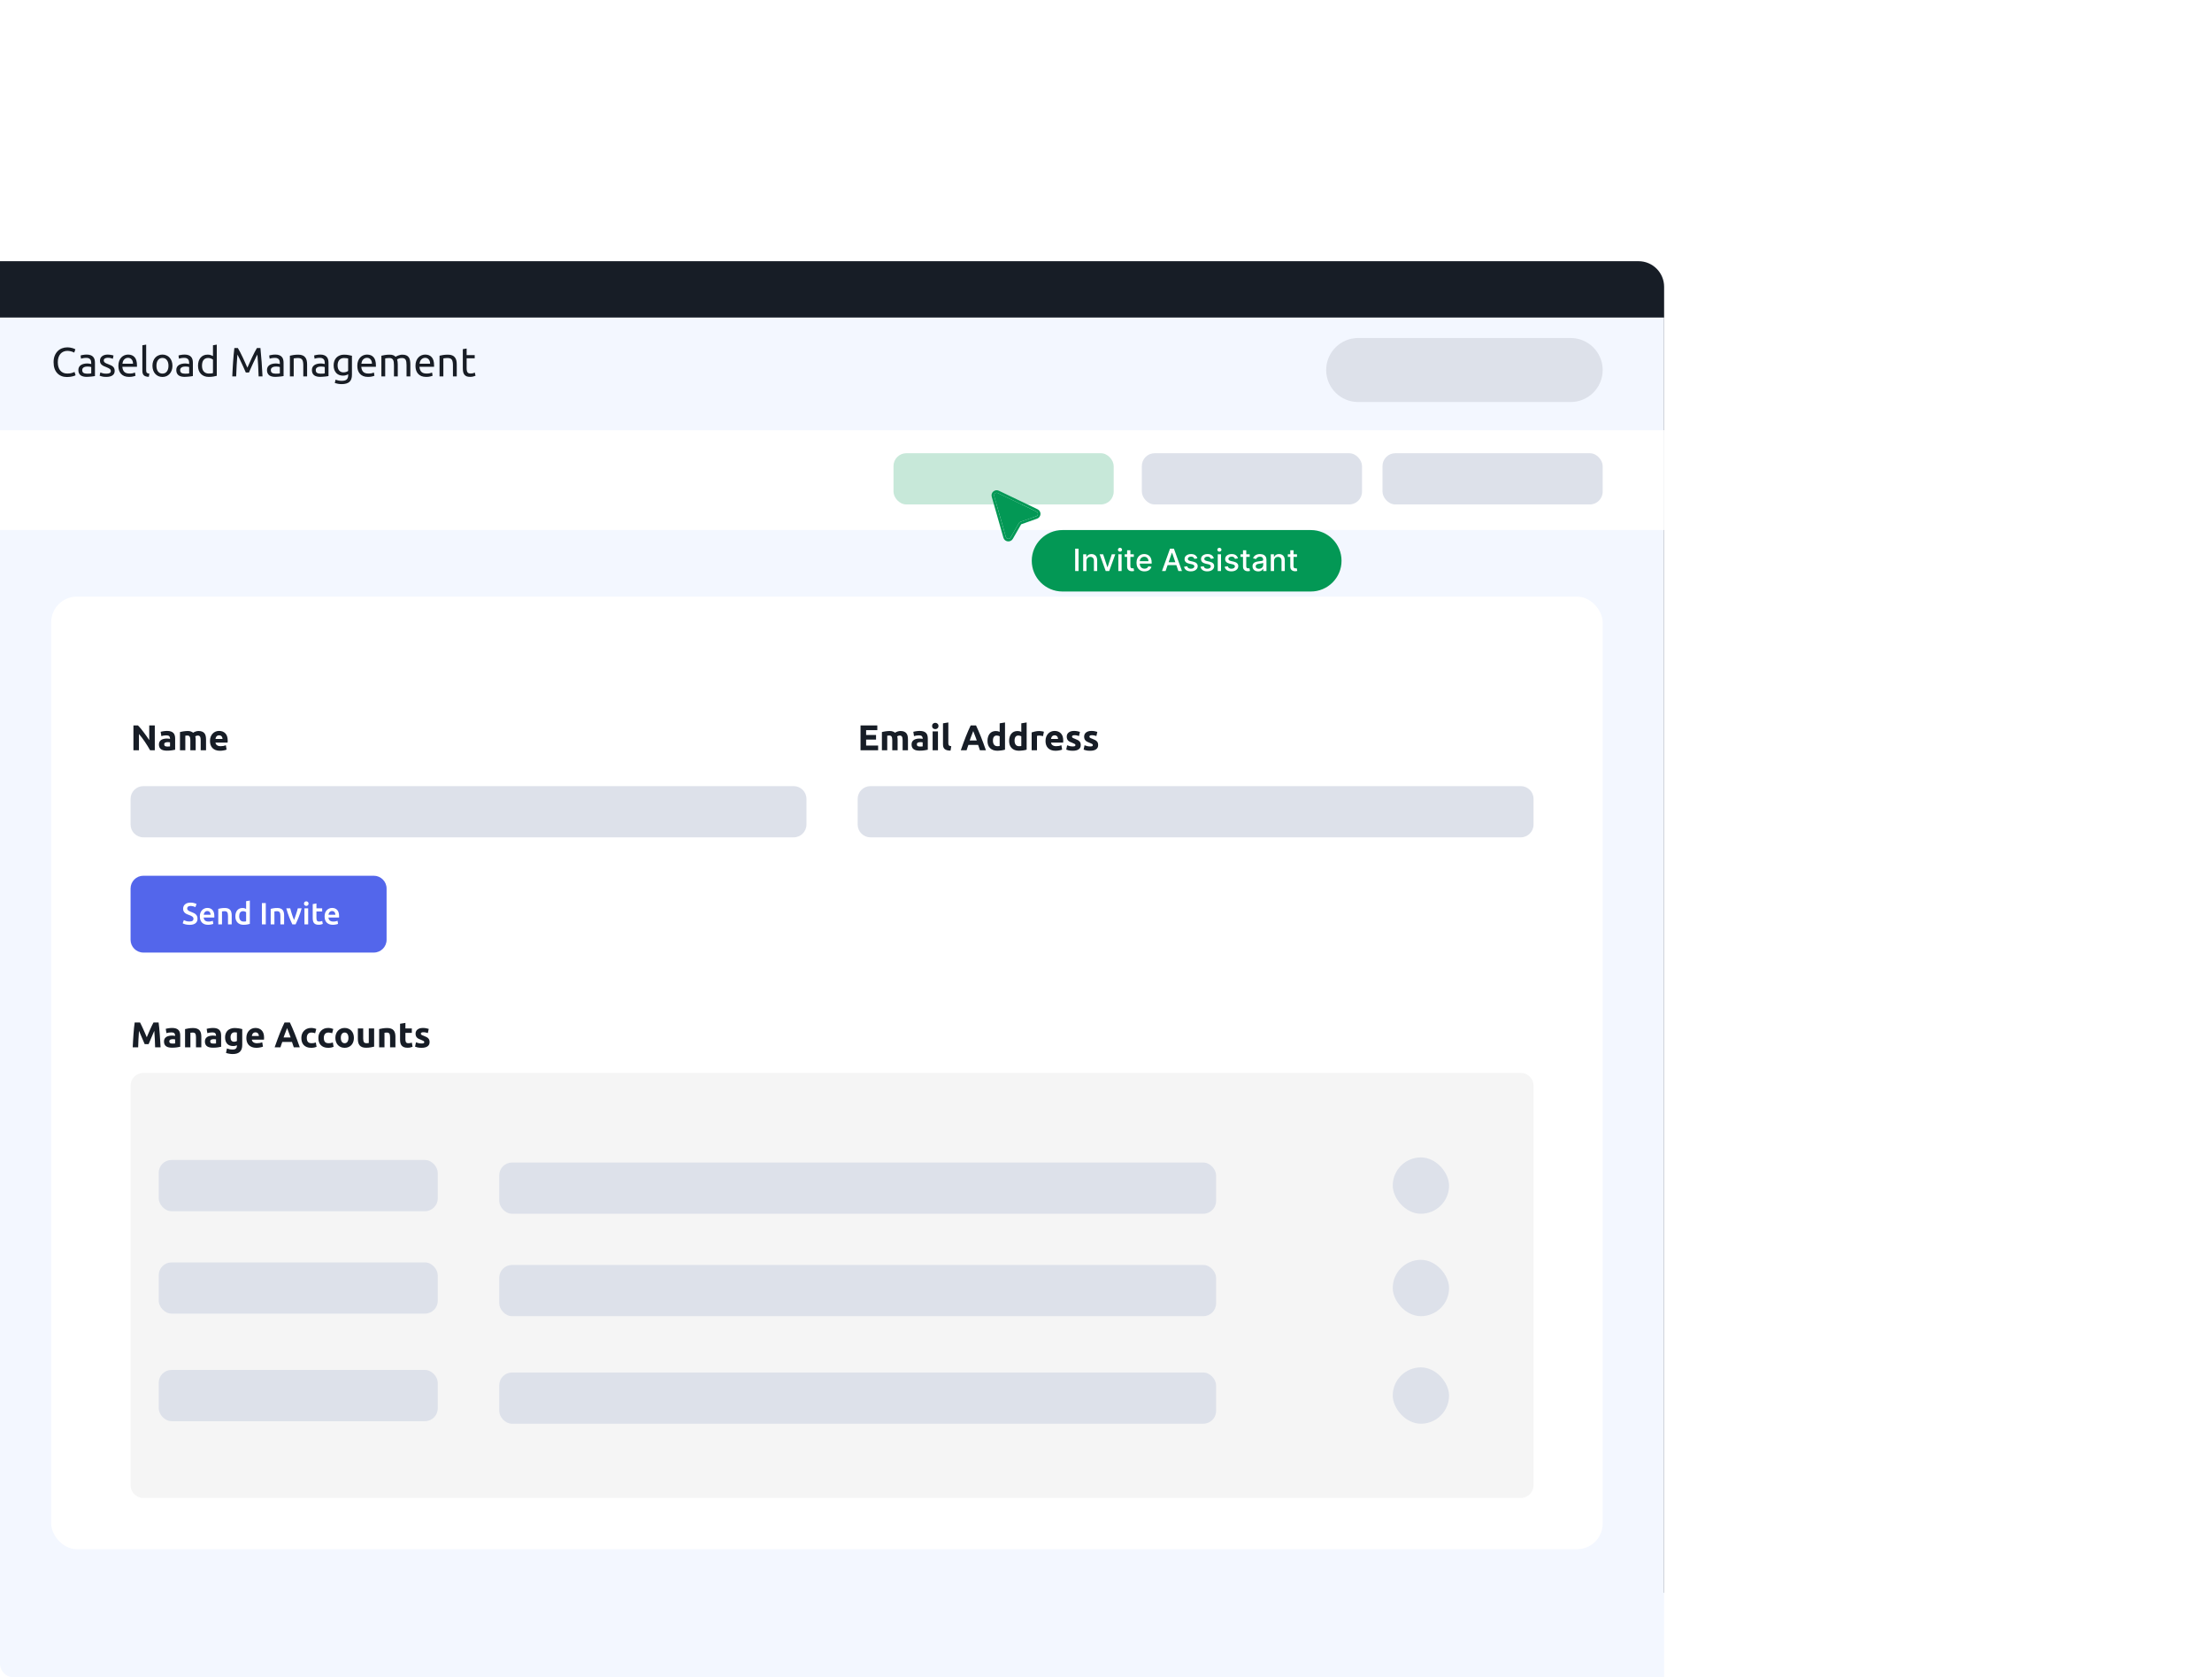 <svg width="864" height="655" viewBox="0 0 864 655" fill="none" xmlns="http://www.w3.org/2000/svg">
<g clip-path="url(#clip0_676_498)">
<path d="M-1 102H640C645.523 102 650 106.477 650 112V622H-1V102Z" fill="#171D26"/>
<path d="M-1 124H650V659H-1V124Z" fill="#F3F7FF"/>
<rect x="-39" y="168" width="689" height="39" fill="white"/>
<rect x="540" y="177" width="86" height="20" rx="5" fill="#DDE1EA"/>
<rect x="446" y="177" width="86" height="20" rx="5" fill="#DDE1EA"/>
<rect x="349" y="177" width="86" height="20" rx="5" fill="#039855" fill-opacity="0.22"/>
<path d="M26.144 147.24C25.365 147.24 24.656 147.112 24.016 146.856C23.376 146.6 22.827 146.227 22.368 145.736C21.909 145.245 21.552 144.643 21.296 143.928C21.051 143.203 20.928 142.376 20.928 141.448C20.928 140.52 21.067 139.699 21.344 138.984C21.632 138.259 22.016 137.651 22.496 137.16C22.976 136.669 23.536 136.296 24.176 136.04C24.816 135.784 25.499 135.656 26.224 135.656C26.683 135.656 27.093 135.688 27.456 135.752C27.829 135.816 28.149 135.891 28.416 135.976C28.693 136.061 28.917 136.147 29.088 136.232C29.259 136.317 29.376 136.381 29.44 136.424L28.992 137.704C28.896 137.64 28.757 137.571 28.576 137.496C28.395 137.421 28.187 137.347 27.952 137.272C27.728 137.197 27.477 137.139 27.2 137.096C26.933 137.043 26.661 137.016 26.384 137.016C25.797 137.016 25.269 137.117 24.8 137.32C24.331 137.523 23.931 137.816 23.6 138.2C23.269 138.584 23.013 139.053 22.832 139.608C22.661 140.152 22.576 140.765 22.576 141.448C22.576 142.109 22.651 142.712 22.8 143.256C22.96 143.8 23.195 144.269 23.504 144.664C23.813 145.048 24.197 145.347 24.656 145.56C25.125 145.773 25.669 145.88 26.288 145.88C27.003 145.88 27.595 145.805 28.064 145.656C28.533 145.507 28.885 145.373 29.12 145.256L29.52 146.536C29.445 146.589 29.312 146.659 29.12 146.744C28.928 146.819 28.688 146.893 28.4 146.968C28.112 147.043 27.776 147.107 27.392 147.16C27.008 147.213 26.592 147.24 26.144 147.24ZM34.018 145.928C34.37 145.928 34.679 145.923 34.946 145.912C35.223 145.891 35.453 145.859 35.634 145.816V143.336C35.527 143.283 35.351 143.24 35.106 143.208C34.871 143.165 34.583 143.144 34.242 143.144C34.018 143.144 33.778 143.16 33.522 143.192C33.276 143.224 33.047 143.293 32.834 143.4C32.631 143.496 32.461 143.635 32.322 143.816C32.183 143.987 32.114 144.216 32.114 144.504C32.114 145.037 32.285 145.411 32.626 145.624C32.967 145.827 33.431 145.928 34.018 145.928ZM33.89 138.472C34.487 138.472 34.989 138.552 35.394 138.712C35.81 138.861 36.141 139.08 36.386 139.368C36.642 139.645 36.823 139.981 36.93 140.376C37.036 140.76 37.09 141.187 37.09 141.656V146.856C36.962 146.877 36.781 146.909 36.546 146.952C36.322 146.984 36.066 147.016 35.778 147.048C35.49 147.08 35.175 147.107 34.834 147.128C34.503 147.16 34.172 147.176 33.842 147.176C33.373 147.176 32.941 147.128 32.546 147.032C32.151 146.936 31.81 146.787 31.522 146.584C31.234 146.371 31.01 146.093 30.85 145.752C30.69 145.411 30.61 145 30.61 144.52C30.61 144.061 30.701 143.667 30.882 143.336C31.074 143.005 31.33 142.739 31.65 142.536C31.97 142.333 32.343 142.184 32.77 142.088C33.197 141.992 33.645 141.944 34.114 141.944C34.263 141.944 34.418 141.955 34.578 141.976C34.738 141.987 34.887 142.008 35.026 142.04C35.175 142.061 35.303 142.083 35.41 142.104C35.517 142.125 35.591 142.141 35.634 142.152V141.736C35.634 141.491 35.607 141.251 35.554 141.016C35.501 140.771 35.404 140.557 35.266 140.376C35.127 140.184 34.935 140.035 34.69 139.928C34.455 139.811 34.146 139.752 33.762 139.752C33.271 139.752 32.839 139.789 32.466 139.864C32.103 139.928 31.831 139.997 31.65 140.072L31.474 138.84C31.666 138.755 31.986 138.675 32.434 138.6C32.882 138.515 33.367 138.472 33.89 138.472ZM41.497 145.928C42.105 145.928 42.553 145.848 42.841 145.688C43.14 145.528 43.289 145.272 43.289 144.92C43.289 144.557 43.145 144.269 42.857 144.056C42.569 143.843 42.095 143.603 41.433 143.336C41.113 143.208 40.804 143.08 40.505 142.952C40.217 142.813 39.967 142.653 39.753 142.472C39.54 142.291 39.369 142.072 39.241 141.816C39.113 141.56 39.049 141.245 39.049 140.872C39.049 140.136 39.321 139.555 39.865 139.128C40.409 138.691 41.151 138.472 42.089 138.472C42.324 138.472 42.559 138.488 42.793 138.52C43.028 138.541 43.247 138.573 43.449 138.616C43.652 138.648 43.828 138.685 43.977 138.728C44.137 138.771 44.26 138.808 44.345 138.84L44.073 140.12C43.913 140.035 43.663 139.949 43.321 139.864C42.98 139.768 42.569 139.72 42.089 139.72C41.673 139.72 41.311 139.805 41.001 139.976C40.692 140.136 40.537 140.392 40.537 140.744C40.537 140.925 40.569 141.085 40.633 141.224C40.708 141.363 40.815 141.491 40.953 141.608C41.103 141.715 41.284 141.816 41.497 141.912C41.711 142.008 41.967 142.109 42.265 142.216C42.66 142.365 43.012 142.515 43.321 142.664C43.631 142.803 43.892 142.968 44.105 143.16C44.329 143.352 44.5 143.587 44.617 143.864C44.735 144.131 44.793 144.461 44.793 144.856C44.793 145.624 44.505 146.205 43.929 146.6C43.364 146.995 42.553 147.192 41.497 147.192C40.761 147.192 40.185 147.128 39.769 147C39.353 146.883 39.071 146.792 38.921 146.728L39.193 145.448C39.364 145.512 39.636 145.608 40.009 145.736C40.383 145.864 40.879 145.928 41.497 145.928ZM46.238 142.856C46.238 142.12 46.344 141.48 46.558 140.936C46.771 140.381 47.054 139.923 47.406 139.56C47.758 139.197 48.163 138.925 48.622 138.744C49.081 138.563 49.55 138.472 50.03 138.472C51.15 138.472 52.008 138.824 52.606 139.528C53.203 140.221 53.502 141.283 53.502 142.712C53.502 142.776 53.502 142.861 53.502 142.968C53.502 143.064 53.496 143.155 53.486 143.24H47.79C47.854 144.104 48.105 144.76 48.542 145.208C48.979 145.656 49.662 145.88 50.59 145.88C51.112 145.88 51.55 145.837 51.902 145.752C52.264 145.656 52.536 145.565 52.718 145.48L52.926 146.728C52.745 146.824 52.425 146.925 51.966 147.032C51.518 147.139 51.006 147.192 50.43 147.192C49.705 147.192 49.075 147.085 48.542 146.872C48.019 146.648 47.587 146.344 47.246 145.96C46.904 145.576 46.648 145.123 46.478 144.6C46.318 144.067 46.238 143.485 46.238 142.856ZM51.95 142.04C51.961 141.368 51.79 140.819 51.438 140.392C51.096 139.955 50.622 139.736 50.014 139.736C49.672 139.736 49.368 139.805 49.102 139.944C48.846 140.072 48.627 140.243 48.446 140.456C48.264 140.669 48.12 140.915 48.014 141.192C47.918 141.469 47.854 141.752 47.822 142.04H51.95ZM58.135 147.16C57.218 147.139 56.567 146.941 56.183 146.568C55.799 146.195 55.607 145.613 55.607 144.824V134.84L57.095 134.584V144.584C57.095 144.829 57.117 145.032 57.159 145.192C57.202 145.352 57.271 145.48 57.367 145.576C57.463 145.672 57.591 145.747 57.751 145.8C57.911 145.843 58.109 145.88 58.343 145.912L58.135 147.16ZM67.358 142.84C67.358 143.501 67.262 144.099 67.07 144.632C66.878 145.165 66.606 145.624 66.254 146.008C65.913 146.392 65.502 146.691 65.022 146.904C64.542 147.107 64.02 147.208 63.454 147.208C62.889 147.208 62.366 147.107 61.886 146.904C61.406 146.691 60.99 146.392 60.638 146.008C60.297 145.624 60.03 145.165 59.838 144.632C59.646 144.099 59.55 143.501 59.55 142.84C59.55 142.189 59.646 141.597 59.838 141.064C60.03 140.52 60.297 140.056 60.638 139.672C60.99 139.288 61.406 138.995 61.886 138.792C62.366 138.579 62.889 138.472 63.454 138.472C64.02 138.472 64.542 138.579 65.022 138.792C65.502 138.995 65.913 139.288 66.254 139.672C66.606 140.056 66.878 140.52 67.07 141.064C67.262 141.597 67.358 142.189 67.358 142.84ZM65.806 142.84C65.806 141.901 65.593 141.16 65.166 140.616C64.75 140.061 64.18 139.784 63.454 139.784C62.729 139.784 62.153 140.061 61.726 140.616C61.31 141.16 61.102 141.901 61.102 142.84C61.102 143.779 61.31 144.525 61.726 145.08C62.153 145.624 62.729 145.896 63.454 145.896C64.18 145.896 64.75 145.624 65.166 145.08C65.593 144.525 65.806 143.779 65.806 142.84ZM72.268 145.928C72.62 145.928 72.929 145.923 73.196 145.912C73.473 145.891 73.703 145.859 73.884 145.816V143.336C73.777 143.283 73.601 143.24 73.356 143.208C73.121 143.165 72.833 143.144 72.492 143.144C72.268 143.144 72.028 143.16 71.772 143.192C71.526 143.224 71.297 143.293 71.084 143.4C70.881 143.496 70.71 143.635 70.572 143.816C70.433 143.987 70.364 144.216 70.364 144.504C70.364 145.037 70.534 145.411 70.876 145.624C71.217 145.827 71.681 145.928 72.268 145.928ZM72.14 138.472C72.737 138.472 73.239 138.552 73.644 138.712C74.06 138.861 74.391 139.08 74.636 139.368C74.892 139.645 75.073 139.981 75.18 140.376C75.287 140.76 75.34 141.187 75.34 141.656V146.856C75.212 146.877 75.031 146.909 74.796 146.952C74.572 146.984 74.316 147.016 74.028 147.048C73.74 147.08 73.425 147.107 73.084 147.128C72.753 147.16 72.422 147.176 72.092 147.176C71.623 147.176 71.191 147.128 70.796 147.032C70.401 146.936 70.06 146.787 69.772 146.584C69.484 146.371 69.26 146.093 69.1 145.752C68.94 145.411 68.86 145 68.86 144.52C68.86 144.061 68.951 143.667 69.132 143.336C69.324 143.005 69.58 142.739 69.9 142.536C70.22 142.333 70.593 142.184 71.02 142.088C71.447 141.992 71.894 141.944 72.364 141.944C72.513 141.944 72.668 141.955 72.828 141.976C72.988 141.987 73.137 142.008 73.276 142.04C73.425 142.061 73.553 142.083 73.66 142.104C73.766 142.125 73.841 142.141 73.884 142.152V141.736C73.884 141.491 73.857 141.251 73.804 141.016C73.751 140.771 73.654 140.557 73.516 140.376C73.377 140.184 73.185 140.035 72.94 139.928C72.705 139.811 72.396 139.752 72.012 139.752C71.521 139.752 71.089 139.789 70.716 139.864C70.353 139.928 70.081 139.997 69.9 140.072L69.724 138.84C69.916 138.755 70.236 138.675 70.684 138.6C71.132 138.515 71.617 138.472 72.14 138.472ZM83.187 140.44C83.006 140.291 82.745 140.147 82.403 140.008C82.062 139.869 81.689 139.8 81.283 139.8C80.857 139.8 80.489 139.88 80.179 140.04C79.881 140.189 79.635 140.403 79.443 140.68C79.251 140.947 79.113 141.267 79.027 141.64C78.942 142.013 78.899 142.413 78.899 142.84C78.899 143.811 79.139 144.563 79.619 145.096C80.099 145.619 80.739 145.88 81.539 145.88C81.945 145.88 82.281 145.864 82.547 145.832C82.825 145.789 83.038 145.747 83.187 145.704V140.44ZM83.187 134.84L84.675 134.584V146.76C84.334 146.856 83.897 146.952 83.363 147.048C82.83 147.144 82.217 147.192 81.523 147.192C80.883 147.192 80.307 147.091 79.795 146.888C79.283 146.685 78.846 146.397 78.483 146.024C78.121 145.651 77.838 145.197 77.635 144.664C77.443 144.12 77.347 143.512 77.347 142.84C77.347 142.2 77.427 141.613 77.587 141.08C77.758 140.547 78.003 140.088 78.323 139.704C78.643 139.32 79.033 139.021 79.491 138.808C79.961 138.595 80.494 138.488 81.091 138.488C81.571 138.488 81.993 138.552 82.355 138.68C82.729 138.808 83.006 138.931 83.187 139.048V134.84ZM96.008 145.464C95.902 145.208 95.758 144.883 95.576 144.488C95.406 144.093 95.219 143.667 95.016 143.208C94.814 142.749 94.595 142.28 94.36 141.8C94.136 141.309 93.923 140.851 93.72 140.424C93.518 139.987 93.326 139.597 93.144 139.256C92.974 138.915 92.835 138.653 92.728 138.472C92.611 139.731 92.515 141.096 92.44 142.568C92.366 144.029 92.302 145.507 92.248 147H90.728C90.771 146.04 90.819 145.075 90.872 144.104C90.926 143.123 90.984 142.163 91.048 141.224C91.123 140.275 91.198 139.352 91.272 138.456C91.358 137.56 91.448 136.712 91.544 135.912H92.904C93.192 136.381 93.502 136.936 93.832 137.576C94.163 138.216 94.494 138.888 94.824 139.592C95.155 140.285 95.475 140.984 95.784 141.688C96.094 142.381 96.376 143.016 96.632 143.592C96.888 143.016 97.171 142.381 97.48 141.688C97.79 140.984 98.11 140.285 98.44 139.592C98.771 138.888 99.102 138.216 99.432 137.576C99.763 136.936 100.072 136.381 100.36 135.912H101.72C102.083 139.485 102.355 143.181 102.536 147H101.016C100.963 145.507 100.899 144.029 100.824 142.568C100.75 141.096 100.654 139.731 100.536 138.472C100.43 138.653 100.286 138.915 100.104 139.256C99.934 139.597 99.747 139.987 99.544 140.424C99.342 140.851 99.123 141.309 98.888 141.8C98.664 142.28 98.451 142.749 98.248 143.208C98.046 143.667 97.854 144.093 97.672 144.488C97.502 144.883 97.363 145.208 97.256 145.464H96.008ZM107.69 145.928C108.042 145.928 108.351 145.923 108.618 145.912C108.895 145.891 109.124 145.859 109.306 145.816V143.336C109.199 143.283 109.023 143.24 108.778 143.208C108.543 143.165 108.255 143.144 107.914 143.144C107.69 143.144 107.45 143.16 107.194 143.192C106.948 143.224 106.719 143.293 106.506 143.4C106.303 143.496 106.132 143.635 105.994 143.816C105.855 143.987 105.786 144.216 105.786 144.504C105.786 145.037 105.956 145.411 106.298 145.624C106.639 145.827 107.103 145.928 107.69 145.928ZM107.562 138.472C108.159 138.472 108.66 138.552 109.066 138.712C109.482 138.861 109.812 139.08 110.058 139.368C110.314 139.645 110.495 139.981 110.602 140.376C110.708 140.76 110.762 141.187 110.762 141.656V146.856C110.634 146.877 110.452 146.909 110.218 146.952C109.994 146.984 109.738 147.016 109.45 147.048C109.162 147.08 108.847 147.107 108.506 147.128C108.175 147.16 107.844 147.176 107.514 147.176C107.044 147.176 106.612 147.128 106.218 147.032C105.823 146.936 105.482 146.787 105.194 146.584C104.906 146.371 104.682 146.093 104.522 145.752C104.362 145.411 104.282 145 104.282 144.52C104.282 144.061 104.372 143.667 104.554 143.336C104.746 143.005 105.002 142.739 105.322 142.536C105.642 142.333 106.015 142.184 106.442 142.088C106.868 141.992 107.316 141.944 107.786 141.944C107.935 141.944 108.09 141.955 108.25 141.976C108.41 141.987 108.559 142.008 108.698 142.04C108.847 142.061 108.975 142.083 109.082 142.104C109.188 142.125 109.263 142.141 109.306 142.152V141.736C109.306 141.491 109.279 141.251 109.226 141.016C109.172 140.771 109.076 140.557 108.938 140.376C108.799 140.184 108.607 140.035 108.362 139.928C108.127 139.811 107.818 139.752 107.434 139.752C106.943 139.752 106.511 139.789 106.138 139.864C105.775 139.928 105.503 139.997 105.322 140.072L105.146 138.84C105.338 138.755 105.658 138.675 106.106 138.6C106.554 138.515 107.039 138.472 107.562 138.472ZM113.233 138.92C113.574 138.835 114.028 138.744 114.593 138.648C115.158 138.552 115.809 138.504 116.545 138.504C117.206 138.504 117.756 138.6 118.193 138.792C118.63 138.973 118.977 139.235 119.233 139.576C119.5 139.907 119.686 140.307 119.793 140.776C119.9 141.245 119.953 141.763 119.953 142.328V147H118.465V142.648C118.465 142.136 118.428 141.699 118.353 141.336C118.289 140.973 118.177 140.68 118.017 140.456C117.857 140.232 117.644 140.072 117.377 139.976C117.11 139.869 116.78 139.816 116.385 139.816C116.225 139.816 116.06 139.821 115.889 139.832C115.718 139.843 115.553 139.859 115.393 139.88C115.244 139.891 115.105 139.907 114.977 139.928C114.86 139.949 114.774 139.965 114.721 139.976V147H113.233V138.92ZM125.237 145.928C125.589 145.928 125.898 145.923 126.165 145.912C126.442 145.891 126.671 145.859 126.853 145.816V143.336C126.746 143.283 126.57 143.24 126.325 143.208C126.09 143.165 125.802 143.144 125.461 143.144C125.237 143.144 124.997 143.16 124.741 143.192C124.495 143.224 124.266 143.293 124.053 143.4C123.85 143.496 123.679 143.635 123.541 143.816C123.402 143.987 123.333 144.216 123.333 144.504C123.333 145.037 123.503 145.411 123.845 145.624C124.186 145.827 124.65 145.928 125.237 145.928ZM125.109 138.472C125.706 138.472 126.207 138.552 126.613 138.712C127.029 138.861 127.359 139.08 127.605 139.368C127.861 139.645 128.042 139.981 128.149 140.376C128.255 140.76 128.309 141.187 128.309 141.656V146.856C128.181 146.877 127.999 146.909 127.765 146.952C127.541 146.984 127.285 147.016 126.997 147.048C126.709 147.08 126.394 147.107 126.053 147.128C125.722 147.16 125.391 147.176 125.061 147.176C124.591 147.176 124.159 147.128 123.765 147.032C123.37 146.936 123.029 146.787 122.741 146.584C122.453 146.371 122.229 146.093 122.069 145.752C121.909 145.411 121.829 145 121.829 144.52C121.829 144.061 121.919 143.667 122.101 143.336C122.293 143.005 122.549 142.739 122.869 142.536C123.189 142.333 123.562 142.184 123.989 142.088C124.415 141.992 124.863 141.944 125.333 141.944C125.482 141.944 125.637 141.955 125.797 141.976C125.957 141.987 126.106 142.008 126.245 142.04C126.394 142.061 126.522 142.083 126.629 142.104C126.735 142.125 126.81 142.141 126.853 142.152V141.736C126.853 141.491 126.826 141.251 126.773 141.016C126.719 140.771 126.623 140.557 126.485 140.376C126.346 140.184 126.154 140.035 125.909 139.928C125.674 139.811 125.365 139.752 124.981 139.752C124.49 139.752 124.058 139.789 123.685 139.864C123.322 139.928 123.05 139.997 122.869 140.072L122.693 138.84C122.885 138.755 123.205 138.675 123.653 138.6C124.101 138.515 124.586 138.472 125.109 138.472ZM135.996 146.168C135.868 146.253 135.617 146.365 135.244 146.504C134.881 146.632 134.455 146.696 133.964 146.696C133.463 146.696 132.988 146.616 132.54 146.456C132.103 146.296 131.719 146.051 131.388 145.72C131.057 145.379 130.796 144.957 130.604 144.456C130.412 143.955 130.316 143.357 130.316 142.664C130.316 142.056 130.407 141.501 130.588 141C130.769 140.488 131.031 140.051 131.372 139.688C131.724 139.315 132.151 139.027 132.652 138.824C133.153 138.611 133.719 138.504 134.348 138.504C135.041 138.504 135.644 138.557 136.156 138.664C136.679 138.76 137.116 138.851 137.468 138.936V146.36C137.468 147.64 137.137 148.568 136.476 149.144C135.815 149.72 134.812 150.008 133.468 150.008C132.945 150.008 132.449 149.965 131.98 149.88C131.521 149.795 131.121 149.693 130.78 149.576L131.052 148.28C131.351 148.397 131.713 148.499 132.14 148.584C132.577 148.68 133.031 148.728 133.5 148.728C134.385 148.728 135.02 148.552 135.404 148.2C135.799 147.848 135.996 147.288 135.996 146.52V146.168ZM135.98 139.992C135.831 139.949 135.628 139.912 135.372 139.88C135.127 139.837 134.791 139.816 134.364 139.816C133.564 139.816 132.945 140.077 132.508 140.6C132.081 141.123 131.868 141.816 131.868 142.68C131.868 143.16 131.927 143.571 132.044 143.912C132.172 144.253 132.337 144.536 132.54 144.76C132.753 144.984 132.993 145.149 133.26 145.256C133.537 145.363 133.82 145.416 134.108 145.416C134.503 145.416 134.865 145.363 135.196 145.256C135.527 145.139 135.788 145.005 135.98 144.856V139.992ZM139.566 142.856C139.566 142.12 139.673 141.48 139.886 140.936C140.099 140.381 140.382 139.923 140.734 139.56C141.086 139.197 141.491 138.925 141.95 138.744C142.409 138.563 142.878 138.472 143.358 138.472C144.478 138.472 145.337 138.824 145.934 139.528C146.531 140.221 146.83 141.283 146.83 142.712C146.83 142.776 146.83 142.861 146.83 142.968C146.83 143.064 146.825 143.155 146.814 143.24H141.118C141.182 144.104 141.433 144.76 141.87 145.208C142.307 145.656 142.99 145.88 143.918 145.88C144.441 145.88 144.878 145.837 145.23 145.752C145.593 145.656 145.865 145.565 146.046 145.48L146.254 146.728C146.073 146.824 145.753 146.925 145.294 147.032C144.846 147.139 144.334 147.192 143.758 147.192C143.033 147.192 142.403 147.085 141.87 146.872C141.347 146.648 140.915 146.344 140.574 145.96C140.233 145.576 139.977 145.123 139.806 144.6C139.646 144.067 139.566 143.485 139.566 142.856ZM145.278 142.04C145.289 141.368 145.118 140.819 144.766 140.392C144.425 139.955 143.95 139.736 143.342 139.736C143.001 139.736 142.697 139.805 142.43 139.944C142.174 140.072 141.955 140.243 141.774 140.456C141.593 140.669 141.449 140.915 141.342 141.192C141.246 141.469 141.182 141.752 141.15 142.04H145.278ZM148.968 138.92C149.309 138.835 149.757 138.744 150.312 138.648C150.877 138.552 151.528 138.504 152.264 138.504C152.797 138.504 153.245 138.579 153.608 138.728C153.97 138.867 154.274 139.075 154.52 139.352C154.594 139.299 154.712 139.224 154.872 139.128C155.032 139.032 155.229 138.941 155.464 138.856C155.698 138.76 155.96 138.68 156.248 138.616C156.536 138.541 156.845 138.504 157.176 138.504C157.816 138.504 158.338 138.6 158.744 138.792C159.149 138.973 159.464 139.235 159.688 139.576C159.922 139.917 160.077 140.323 160.152 140.792C160.237 141.261 160.28 141.773 160.28 142.328V147H158.792V142.648C158.792 142.157 158.765 141.736 158.712 141.384C158.669 141.032 158.578 140.739 158.44 140.504C158.312 140.269 158.13 140.099 157.896 139.992C157.672 139.875 157.378 139.816 157.016 139.816C156.514 139.816 156.098 139.885 155.767 140.024C155.448 140.152 155.229 140.269 155.112 140.376C155.197 140.653 155.261 140.957 155.304 141.288C155.346 141.619 155.368 141.965 155.368 142.328V147H153.88V142.648C153.88 142.157 153.853 141.736 153.8 141.384C153.746 141.032 153.65 140.739 153.512 140.504C153.384 140.269 153.202 140.099 152.968 139.992C152.744 139.875 152.456 139.816 152.104 139.816C151.954 139.816 151.794 139.821 151.624 139.832C151.453 139.843 151.288 139.859 151.128 139.88C150.978 139.891 150.84 139.907 150.712 139.928C150.584 139.949 150.498 139.965 150.456 139.976V147H148.968V138.92ZM162.285 142.856C162.285 142.12 162.391 141.48 162.605 140.936C162.818 140.381 163.101 139.923 163.453 139.56C163.805 139.197 164.21 138.925 164.669 138.744C165.127 138.563 165.597 138.472 166.077 138.472C167.197 138.472 168.055 138.824 168.653 139.528C169.25 140.221 169.549 141.283 169.549 142.712C169.549 142.776 169.549 142.861 169.549 142.968C169.549 143.064 169.543 143.155 169.533 143.24H163.837C163.901 144.104 164.151 144.76 164.589 145.208C165.026 145.656 165.709 145.88 166.637 145.88C167.159 145.88 167.597 145.837 167.949 145.752C168.311 145.656 168.583 145.565 168.765 145.48L168.973 146.728C168.791 146.824 168.471 146.925 168.013 147.032C167.565 147.139 167.053 147.192 166.477 147.192C165.751 147.192 165.122 147.085 164.589 146.872C164.066 146.648 163.634 146.344 163.293 145.96C162.951 145.576 162.695 145.123 162.525 144.6C162.365 144.067 162.285 143.485 162.285 142.856ZM167.997 142.04C168.007 141.368 167.837 140.819 167.485 140.392C167.143 139.955 166.669 139.736 166.061 139.736C165.719 139.736 165.415 139.805 165.149 139.944C164.893 140.072 164.674 140.243 164.493 140.456C164.311 140.669 164.167 140.915 164.061 141.192C163.965 141.469 163.901 141.752 163.869 142.04H167.997ZM171.686 138.92C172.028 138.835 172.481 138.744 173.046 138.648C173.612 138.552 174.262 138.504 174.998 138.504C175.66 138.504 176.209 138.6 176.646 138.792C177.084 138.973 177.43 139.235 177.686 139.576C177.953 139.907 178.14 140.307 178.246 140.776C178.353 141.245 178.406 141.763 178.406 142.328V147H176.918V142.648C176.918 142.136 176.881 141.699 176.806 141.336C176.742 140.973 176.63 140.68 176.47 140.456C176.31 140.232 176.097 140.072 175.83 139.976C175.564 139.869 175.233 139.816 174.838 139.816C174.678 139.816 174.513 139.821 174.342 139.832C174.172 139.843 174.006 139.859 173.846 139.88C173.697 139.891 173.558 139.907 173.43 139.928C173.313 139.949 173.228 139.965 173.174 139.976V147H171.686V138.92ZM182.266 138.68H185.418V139.928H182.266V143.768C182.266 144.184 182.298 144.531 182.362 144.808C182.426 145.075 182.522 145.288 182.65 145.448C182.778 145.597 182.938 145.704 183.13 145.768C183.322 145.832 183.546 145.864 183.802 145.864C184.25 145.864 184.607 145.816 184.874 145.72C185.151 145.613 185.343 145.539 185.45 145.496L185.738 146.728C185.588 146.803 185.327 146.893 184.954 147C184.58 147.117 184.154 147.176 183.674 147.176C183.108 147.176 182.639 147.107 182.266 146.968C181.903 146.819 181.61 146.6 181.386 146.312C181.162 146.024 181.002 145.672 180.906 145.256C180.82 144.829 180.778 144.339 180.778 143.784V136.36L182.266 136.104V138.68Z" fill="#181D25"/>
<rect x="20" y="233" width="606" height="372" rx="10" fill="white"/>
<path d="M51 312C51 309.239 53.239 307 56 307H310C312.761 307 315 309.239 315 312V322C315 324.761 312.761 327 310 327H56C53.239 327 51 324.761 51 322V312Z" fill="#DDE1EA"/>
<path d="M51 347C51 344.239 53.239 342 56 342H146C148.761 342 151 344.239 151 347V367C151 369.761 148.761 372 146 372H56C53.239 372 51 369.761 51 367V347Z" fill="#5366EB"/>
<path d="M58.63 293C58.005 291.889 57.328 290.793 56.6 289.71C55.872 288.627 55.097 287.605 54.276 286.644V293H52.12V283.298H53.898C54.206 283.606 54.547 283.984 54.92 284.432C55.293 284.88 55.671 285.361 56.054 285.874C56.446 286.378 56.833 286.905 57.216 287.456C57.599 287.997 57.958 288.52 58.294 289.024V283.298H60.464V293H58.63ZM65.376 291.544C65.581 291.544 65.777 291.539 65.964 291.53C66.151 291.521 66.3 291.507 66.412 291.488V289.906C66.328 289.887 66.202 289.869 66.034 289.85C65.866 289.831 65.712 289.822 65.572 289.822C65.376 289.822 65.189 289.836 65.012 289.864C64.844 289.883 64.695 289.925 64.564 289.99C64.433 290.055 64.331 290.144 64.256 290.256C64.181 290.368 64.144 290.508 64.144 290.676C64.144 291.003 64.251 291.231 64.466 291.362C64.69 291.483 64.993 291.544 65.376 291.544ZM65.208 285.44C65.824 285.44 66.337 285.51 66.748 285.65C67.159 285.79 67.485 285.991 67.728 286.252C67.98 286.513 68.157 286.831 68.26 287.204C68.363 287.577 68.414 287.993 68.414 288.45V292.79C68.115 292.855 67.7 292.93 67.168 293.014C66.636 293.107 65.992 293.154 65.236 293.154C64.76 293.154 64.326 293.112 63.934 293.028C63.551 292.944 63.22 292.809 62.94 292.622C62.66 292.426 62.445 292.174 62.296 291.866C62.147 291.558 62.072 291.18 62.072 290.732C62.072 290.303 62.156 289.939 62.324 289.64C62.501 289.341 62.735 289.103 63.024 288.926C63.313 288.749 63.645 288.623 64.018 288.548C64.391 288.464 64.779 288.422 65.18 288.422C65.451 288.422 65.689 288.436 65.894 288.464C66.109 288.483 66.281 288.511 66.412 288.548V288.352C66.412 287.997 66.305 287.713 66.09 287.498C65.875 287.283 65.502 287.176 64.97 287.176C64.615 287.176 64.265 287.204 63.92 287.26C63.575 287.307 63.276 287.377 63.024 287.47L62.758 285.79C62.879 285.753 63.029 285.715 63.206 285.678C63.393 285.631 63.593 285.594 63.808 285.566C64.023 285.529 64.247 285.501 64.48 285.482C64.723 285.454 64.965 285.44 65.208 285.44ZM74.346 289.094C74.346 288.422 74.258 287.946 74.08 287.666C73.912 287.386 73.618 287.246 73.198 287.246C73.068 287.246 72.932 287.255 72.792 287.274C72.652 287.283 72.517 287.297 72.386 287.316V293H70.3V285.888C70.478 285.841 70.683 285.795 70.916 285.748C71.159 285.692 71.411 285.645 71.672 285.608C71.943 285.561 72.218 285.529 72.498 285.51C72.778 285.482 73.054 285.468 73.324 285.468C73.856 285.468 74.286 285.538 74.612 285.678C74.948 285.809 75.224 285.967 75.438 286.154C75.737 285.939 76.078 285.771 76.46 285.65C76.852 285.529 77.212 285.468 77.538 285.468C78.126 285.468 78.607 285.552 78.98 285.72C79.363 285.879 79.666 286.107 79.89 286.406C80.114 286.705 80.268 287.059 80.352 287.47C80.436 287.881 80.478 288.338 80.478 288.842V293H78.392V289.094C78.392 288.422 78.304 287.946 78.126 287.666C77.958 287.386 77.664 287.246 77.244 287.246C77.132 287.246 76.974 287.274 76.768 287.33C76.572 287.386 76.409 287.456 76.278 287.54C76.344 287.755 76.386 287.983 76.404 288.226C76.423 288.459 76.432 288.711 76.432 288.982V293H74.346V289.094ZM82.023 289.374C82.023 288.721 82.121 288.151 82.317 287.666C82.522 287.171 82.788 286.761 83.115 286.434C83.441 286.107 83.815 285.86 84.235 285.692C84.664 285.524 85.103 285.44 85.551 285.44C86.596 285.44 87.422 285.762 88.029 286.406C88.635 287.041 88.939 287.979 88.939 289.22C88.939 289.341 88.934 289.477 88.925 289.626C88.915 289.766 88.906 289.892 88.897 290.004H84.165C84.211 290.433 84.412 290.774 84.767 291.026C85.121 291.278 85.597 291.404 86.195 291.404C86.577 291.404 86.951 291.371 87.315 291.306C87.688 291.231 87.991 291.143 88.225 291.04L88.505 292.734C88.393 292.79 88.243 292.846 88.057 292.902C87.87 292.958 87.66 293.005 87.427 293.042C87.203 293.089 86.96 293.126 86.699 293.154C86.437 293.182 86.176 293.196 85.915 293.196C85.252 293.196 84.673 293.098 84.179 292.902C83.693 292.706 83.287 292.44 82.961 292.104C82.643 291.759 82.405 291.353 82.247 290.886C82.097 290.419 82.023 289.915 82.023 289.374ZM86.923 288.576C86.913 288.399 86.881 288.226 86.825 288.058C86.778 287.89 86.699 287.741 86.587 287.61C86.484 287.479 86.349 287.372 86.181 287.288C86.022 287.204 85.821 287.162 85.579 287.162C85.345 287.162 85.145 287.204 84.977 287.288C84.809 287.363 84.669 287.465 84.557 287.596C84.445 287.727 84.356 287.881 84.291 288.058C84.235 288.226 84.193 288.399 84.165 288.576H86.923Z" fill="#171D26"/>
<path d="M51 424C51 421.239 53.239 419 56 419H594C596.761 419 599 421.239 599 424V580C599 582.761 596.761 585 594 585H56C53.239 585 51 582.761 51 580V424Z" fill="#F5F5F5"/>
<rect x="62" y="453" width="108.983" height="20" rx="5" fill="#DDE1EA"/>
<rect x="195" y="454" width="280" height="20" rx="5" fill="#DDE1EA"/>
<rect x="544" y="452" width="22" height="22" rx="11" fill="#DDE1EA"/>
<rect x="62" y="493" width="108.983" height="20" rx="5" fill="#DDE1EA"/>
<rect x="195" y="494" width="280" height="20" rx="5" fill="#DDE1EA"/>
<rect x="544" y="492" width="22" height="22" rx="11" fill="#DDE1EA"/>
<rect x="62" y="535" width="108.983" height="20" rx="5" fill="#DDE1EA"/>
<rect x="195" y="536" width="280" height="20" rx="5" fill="#DDE1EA"/>
<rect x="544" y="534" width="22" height="22" rx="11" fill="#DDE1EA"/>
<g filter="url(#filter0_bd_676_498)">
<g filter="url(#filter1_d_676_498)">
<path d="M391.892 207.711L387.334 191.72C387.098 190.894 387.956 190.181 388.736 190.554L403.839 197.779C404.642 198.163 404.581 199.316 403.743 199.613L397.531 201.814C397.306 201.894 397.116 202.051 396.998 202.257L393.732 207.936C393.291 208.703 392.135 208.561 391.892 207.711Z" fill="#039855"/>
<path d="M386.85 191.854L391.409 207.846C391.773 209.121 393.507 209.333 394.168 208.183L397.434 202.504C397.494 202.401 397.588 202.322 397.701 202.282L403.912 200.082C405.17 199.636 405.261 197.907 404.056 197.331L388.954 190.106C387.784 189.546 386.497 190.616 386.85 191.854Z" stroke="#039855"/>
</g>
<path d="M414 207H511C517.075 207 522 211.925 522 218C522 224.075 517.075 229 511 229H414C407.925 229 403 224.075 403 218C403 211.925 407.925 207 414 207Z" fill="#039855"/>
<path d="M414 207H511C517.075 207 522 211.925 522 218C522 224.075 517.075 229 511 229H414C407.925 229 403 224.075 403 218C403 211.925 407.925 207 414 207Z" stroke="#039855" stroke-width="2"/>
<path d="M420.276 213.273V222H418.959V213.273H420.276ZM423.365 218.114V222H422.091V215.455H423.314V216.52H423.395C423.545 216.173 423.781 215.895 424.102 215.685C424.426 215.474 424.834 215.369 425.325 215.369C425.771 215.369 426.162 215.463 426.497 215.651C426.832 215.835 427.092 216.111 427.277 216.477C427.462 216.844 427.554 217.297 427.554 217.837V222H426.28V217.99C426.28 217.516 426.156 217.145 425.909 216.878C425.662 216.608 425.322 216.473 424.891 216.473C424.595 216.473 424.332 216.537 424.102 216.665C423.875 216.793 423.695 216.98 423.561 217.227C423.43 217.472 423.365 217.767 423.365 218.114ZM434.628 215.455L432.254 222H430.891L428.513 215.455H429.881L431.538 220.491H431.607L433.26 215.455H434.628ZM435.825 222V215.455H437.099V222H435.825ZM436.469 214.445C436.247 214.445 436.057 214.371 435.898 214.223C435.741 214.072 435.663 213.893 435.663 213.686C435.663 213.476 435.741 213.297 435.898 213.149C436.057 212.999 436.247 212.923 436.469 212.923C436.69 212.923 436.879 212.999 437.036 213.149C437.195 213.297 437.274 213.476 437.274 213.686C437.274 213.893 437.195 214.072 437.036 214.223C436.879 214.371 436.69 214.445 436.469 214.445ZM441.869 215.455V216.477H438.294V215.455H441.869ZM439.252 213.886H440.527V220.078C440.527 220.325 440.564 220.511 440.637 220.636C440.711 220.759 440.806 220.842 440.923 220.888C441.042 220.93 441.172 220.952 441.311 220.952C441.413 220.952 441.502 220.945 441.579 220.93C441.656 220.916 441.716 220.905 441.758 220.896L441.988 221.949C441.914 221.977 441.809 222.006 441.673 222.034C441.537 222.065 441.366 222.082 441.162 222.085C440.826 222.091 440.514 222.031 440.224 221.906C439.934 221.781 439.7 221.588 439.521 221.327C439.342 221.065 439.252 220.737 439.252 220.342V213.886ZM446.029 222.132C445.384 222.132 444.829 221.994 444.363 221.719C443.9 221.44 443.542 221.05 443.289 220.547C443.039 220.041 442.914 219.449 442.914 218.77C442.914 218.099 443.039 217.509 443.289 216.997C443.542 216.486 443.894 216.087 444.346 215.8C444.8 215.513 445.332 215.369 445.94 215.369C446.309 215.369 446.667 215.43 447.013 215.553C447.36 215.675 447.671 215.866 447.947 216.128C448.222 216.389 448.44 216.729 448.599 217.146C448.758 217.561 448.837 218.065 448.837 218.659V219.111H443.634V218.156H447.589C447.589 217.821 447.521 217.524 447.384 217.266C447.248 217.004 447.056 216.798 446.809 216.648C446.565 216.497 446.278 216.422 445.948 216.422C445.59 216.422 445.278 216.51 445.011 216.686C444.746 216.859 444.542 217.087 444.397 217.368C444.255 217.646 444.184 217.949 444.184 218.276V219.021C444.184 219.459 444.261 219.831 444.414 220.138C444.57 220.445 444.788 220.679 445.066 220.841C445.344 221 445.67 221.08 446.042 221.08C446.283 221.08 446.504 221.045 446.702 220.977C446.901 220.906 447.073 220.801 447.218 220.662C447.363 220.523 447.474 220.351 447.55 220.146L448.756 220.364C448.66 220.719 448.487 221.03 448.237 221.297C447.989 221.561 447.678 221.767 447.303 221.915C446.931 222.06 446.506 222.132 446.029 222.132ZM454.266 222H452.869L456.009 213.273H457.531L460.671 222H459.273L456.806 214.858H456.738L454.266 222ZM454.501 218.582H459.035V219.69H454.501V218.582ZM466.687 217.053L465.532 217.257C465.484 217.109 465.407 216.969 465.302 216.835C465.2 216.702 465.061 216.592 464.885 216.507C464.708 216.422 464.488 216.379 464.224 216.379C463.863 216.379 463.562 216.46 463.321 216.622C463.079 216.781 462.958 216.987 462.958 217.24C462.958 217.459 463.039 217.635 463.201 217.768C463.363 217.902 463.625 218.011 463.985 218.097L465.025 218.335C465.627 218.474 466.076 218.689 466.372 218.979C466.667 219.268 466.815 219.645 466.815 220.108C466.815 220.5 466.701 220.849 466.474 221.156C466.25 221.46 465.936 221.699 465.532 221.872C465.132 222.045 464.667 222.132 464.139 222.132C463.406 222.132 462.808 221.976 462.345 221.663C461.882 221.348 461.598 220.901 461.493 220.321L462.724 220.134C462.801 220.455 462.958 220.697 463.197 220.862C463.436 221.024 463.747 221.105 464.13 221.105C464.548 221.105 464.882 221.018 465.132 220.845C465.382 220.669 465.507 220.455 465.507 220.202C465.507 219.997 465.43 219.825 465.277 219.686C465.126 219.547 464.895 219.442 464.582 219.371L463.474 219.128C462.863 218.989 462.412 218.767 462.119 218.463C461.829 218.159 461.684 217.774 461.684 217.308C461.684 216.922 461.792 216.584 462.008 216.294C462.224 216.004 462.522 215.778 462.903 215.616C463.284 215.452 463.72 215.369 464.211 215.369C464.919 215.369 465.475 215.523 465.882 215.83C466.288 216.134 466.556 216.541 466.687 217.053ZM473.121 217.053L471.966 217.257C471.918 217.109 471.841 216.969 471.736 216.835C471.634 216.702 471.494 216.592 471.318 216.507C471.142 216.422 470.922 216.379 470.658 216.379C470.297 216.379 469.996 216.46 469.754 216.622C469.513 216.781 469.392 216.987 469.392 217.24C469.392 217.459 469.473 217.635 469.635 217.768C469.797 217.902 470.058 218.011 470.419 218.097L471.459 218.335C472.061 218.474 472.51 218.689 472.805 218.979C473.101 219.268 473.249 219.645 473.249 220.108C473.249 220.5 473.135 220.849 472.908 221.156C472.683 221.46 472.369 221.699 471.966 221.872C471.565 222.045 471.101 222.132 470.572 222.132C469.839 222.132 469.241 221.976 468.778 221.663C468.315 221.348 468.031 220.901 467.926 220.321L469.158 220.134C469.234 220.455 469.392 220.697 469.631 220.862C469.869 221.024 470.18 221.105 470.564 221.105C470.982 221.105 471.315 221.018 471.565 220.845C471.815 220.669 471.94 220.455 471.94 220.202C471.94 219.997 471.864 219.825 471.71 219.686C471.56 219.547 471.328 219.442 471.016 219.371L469.908 219.128C469.297 218.989 468.845 218.767 468.553 218.463C468.263 218.159 468.118 217.774 468.118 217.308C468.118 216.922 468.226 216.584 468.442 216.294C468.658 216.004 468.956 215.778 469.337 215.616C469.717 215.452 470.153 215.369 470.645 215.369C471.352 215.369 471.909 215.523 472.315 215.83C472.722 216.134 472.99 216.541 473.121 217.053ZM474.65 222V215.455H475.924V222H474.65ZM475.293 214.445C475.071 214.445 474.881 214.371 474.722 214.223C474.566 214.072 474.488 213.893 474.488 213.686C474.488 213.476 474.566 213.297 474.722 213.149C474.881 212.999 475.071 212.923 475.293 212.923C475.515 212.923 475.703 212.999 475.86 213.149C476.019 213.297 476.098 213.476 476.098 213.686C476.098 213.893 476.019 214.072 475.86 214.223C475.703 214.371 475.515 214.445 475.293 214.445ZM482.543 217.053L481.388 217.257C481.339 217.109 481.263 216.969 481.158 216.835C481.055 216.702 480.916 216.592 480.74 216.507C480.564 216.422 480.344 216.379 480.08 216.379C479.719 216.379 479.418 216.46 479.176 216.622C478.935 216.781 478.814 216.987 478.814 217.24C478.814 217.459 478.895 217.635 479.057 217.768C479.219 217.902 479.48 218.011 479.841 218.097L480.881 218.335C481.483 218.474 481.932 218.689 482.227 218.979C482.523 219.268 482.67 219.645 482.67 220.108C482.67 220.5 482.557 220.849 482.33 221.156C482.105 221.46 481.791 221.699 481.388 221.872C480.987 222.045 480.523 222.132 479.994 222.132C479.261 222.132 478.663 221.976 478.2 221.663C477.737 221.348 477.453 220.901 477.348 220.321L478.58 220.134C478.656 220.455 478.814 220.697 479.053 220.862C479.291 221.024 479.602 221.105 479.986 221.105C480.403 221.105 480.737 221.018 480.987 220.845C481.237 220.669 481.362 220.455 481.362 220.202C481.362 219.997 481.286 219.825 481.132 219.686C480.982 219.547 480.75 219.442 480.438 219.371L479.33 219.128C478.719 218.989 478.267 218.767 477.974 218.463C477.685 218.159 477.54 217.774 477.54 217.308C477.54 216.922 477.648 216.584 477.864 216.294C478.08 216.004 478.378 215.778 478.759 215.616C479.139 215.452 479.575 215.369 480.067 215.369C480.774 215.369 481.331 215.523 481.737 215.83C482.143 216.134 482.412 216.541 482.543 217.053ZM487.127 215.455V216.477H483.551V215.455H487.127ZM484.51 213.886H485.784V220.078C485.784 220.325 485.821 220.511 485.895 220.636C485.969 220.759 486.064 220.842 486.181 220.888C486.3 220.93 486.429 220.952 486.569 220.952C486.671 220.952 486.76 220.945 486.837 220.93C486.914 220.916 486.973 220.905 487.016 220.896L487.246 221.949C487.172 221.977 487.067 222.006 486.931 222.034C486.794 222.065 486.624 222.082 486.419 222.085C486.084 222.091 485.772 222.031 485.482 221.906C485.192 221.781 484.958 221.588 484.779 221.327C484.6 221.065 484.51 220.737 484.51 220.342V213.886ZM490.441 222.145C490.026 222.145 489.651 222.068 489.316 221.915C488.981 221.759 488.715 221.533 488.519 221.237C488.326 220.942 488.229 220.58 488.229 220.151C488.229 219.781 488.3 219.477 488.442 219.239C488.585 219 488.776 218.811 489.018 218.672C489.259 218.533 489.529 218.428 489.827 218.357C490.126 218.286 490.43 218.232 490.739 218.195C491.131 218.149 491.45 218.112 491.694 218.084C491.938 218.053 492.116 218.003 492.227 217.935C492.337 217.866 492.393 217.756 492.393 217.602V217.572C492.393 217.2 492.288 216.912 492.077 216.707C491.87 216.503 491.56 216.401 491.148 216.401C490.719 216.401 490.381 216.496 490.134 216.686C489.89 216.874 489.721 217.082 489.627 217.312L488.43 217.04C488.572 216.642 488.779 216.321 489.052 216.077C489.327 215.83 489.644 215.651 490.002 215.54C490.36 215.426 490.737 215.369 491.131 215.369C491.393 215.369 491.67 215.401 491.962 215.463C492.258 215.523 492.533 215.634 492.789 215.795C493.048 215.957 493.259 216.189 493.424 216.49C493.589 216.788 493.671 217.176 493.671 217.653V222H492.427V221.105H492.376C492.293 221.27 492.17 221.432 492.005 221.591C491.84 221.75 491.629 221.882 491.37 221.987C491.112 222.092 490.802 222.145 490.441 222.145ZM490.718 221.122C491.07 221.122 491.371 221.053 491.621 220.913C491.874 220.774 492.066 220.592 492.197 220.368C492.33 220.141 492.397 219.898 492.397 219.639V218.795C492.352 218.841 492.263 218.884 492.133 218.923C492.005 218.96 491.859 218.993 491.694 219.021C491.529 219.047 491.369 219.071 491.212 219.094C491.056 219.114 490.925 219.131 490.82 219.145C490.573 219.176 490.347 219.229 490.143 219.303C489.941 219.376 489.779 219.483 489.657 219.622C489.538 219.759 489.478 219.94 489.478 220.168C489.478 220.483 489.594 220.722 489.827 220.884C490.06 221.043 490.357 221.122 490.718 221.122ZM496.642 218.114V222H495.368V215.455H496.591V216.52H496.672C496.823 216.173 497.059 215.895 497.38 215.685C497.703 215.474 498.111 215.369 498.603 215.369C499.049 215.369 499.439 215.463 499.775 215.651C500.11 215.835 500.37 216.111 500.554 216.477C500.739 216.844 500.831 217.297 500.831 217.837V222H499.557V217.99C499.557 217.516 499.434 217.145 499.186 216.878C498.939 216.608 498.6 216.473 498.168 216.473C497.873 216.473 497.61 216.537 497.38 216.665C497.152 216.793 496.972 216.98 496.838 217.227C496.708 217.472 496.642 217.767 496.642 218.114ZM505.596 215.455V216.477H502.02V215.455H505.596ZM502.979 213.886H504.253V220.078C504.253 220.325 504.29 220.511 504.364 220.636C504.438 220.759 504.533 220.842 504.65 220.888C504.769 220.93 504.898 220.952 505.037 220.952C505.14 220.952 505.229 220.945 505.306 220.93C505.382 220.916 505.442 220.905 505.485 220.896L505.715 221.949C505.641 221.977 505.536 222.006 505.4 222.034C505.263 222.065 505.093 222.082 504.888 222.085C504.553 222.091 504.24 222.031 503.951 221.906C503.661 221.781 503.426 221.588 503.248 221.327C503.069 221.065 502.979 220.737 502.979 220.342V213.886Z" fill="white"/>
</g>
<path d="M54.696 399.298C54.864 399.606 55.055 399.989 55.27 400.446C55.494 400.894 55.723 401.384 55.956 401.916C56.199 402.439 56.437 402.975 56.67 403.526C56.903 404.077 57.123 404.595 57.328 405.08C57.533 404.595 57.753 404.077 57.986 403.526C58.219 402.975 58.453 402.439 58.686 401.916C58.929 401.384 59.157 400.894 59.372 400.446C59.596 399.989 59.792 399.606 59.96 399.298H61.948C62.041 399.942 62.125 400.665 62.2 401.468C62.284 402.261 62.354 403.092 62.41 403.96C62.475 404.819 62.531 405.682 62.578 406.55C62.634 407.418 62.681 408.235 62.718 409H60.59C60.562 408.057 60.525 407.031 60.478 405.92C60.431 404.809 60.361 403.689 60.268 402.56C60.1 402.952 59.913 403.386 59.708 403.862C59.503 404.338 59.297 404.814 59.092 405.29C58.896 405.766 58.705 406.223 58.518 406.662C58.331 407.091 58.173 407.46 58.042 407.768H56.516C56.385 407.46 56.227 407.091 56.04 406.662C55.853 406.223 55.657 405.766 55.452 405.29C55.256 404.814 55.055 404.338 54.85 403.862C54.645 403.386 54.458 402.952 54.29 402.56C54.197 403.689 54.127 404.809 54.08 405.92C54.033 407.031 53.996 408.057 53.968 409H51.84C51.877 408.235 51.919 407.418 51.966 406.55C52.022 405.682 52.078 404.819 52.134 403.96C52.199 403.092 52.269 402.261 52.344 401.468C52.428 400.665 52.517 399.942 52.61 399.298H54.696ZM67.359 407.544C67.564 407.544 67.76 407.539 67.947 407.53C68.133 407.521 68.282 407.507 68.394 407.488V405.906C68.311 405.887 68.184 405.869 68.016 405.85C67.849 405.831 67.695 405.822 67.555 405.822C67.359 405.822 67.172 405.836 66.995 405.864C66.826 405.883 66.677 405.925 66.546 405.99C66.416 406.055 66.313 406.144 66.239 406.256C66.164 406.368 66.126 406.508 66.126 406.676C66.126 407.003 66.234 407.231 66.448 407.362C66.672 407.483 66.976 407.544 67.359 407.544ZM67.191 401.44C67.806 401.44 68.32 401.51 68.731 401.65C69.141 401.79 69.468 401.991 69.71 402.252C69.963 402.513 70.14 402.831 70.243 403.204C70.345 403.577 70.397 403.993 70.397 404.45V408.79C70.098 408.855 69.683 408.93 69.15 409.014C68.618 409.107 67.975 409.154 67.219 409.154C66.743 409.154 66.308 409.112 65.916 409.028C65.534 408.944 65.203 408.809 64.922 408.622C64.642 408.426 64.428 408.174 64.278 407.866C64.129 407.558 64.055 407.18 64.055 406.732C64.055 406.303 64.138 405.939 64.306 405.64C64.484 405.341 64.717 405.103 65.007 404.926C65.296 404.749 65.627 404.623 66.001 404.548C66.374 404.464 66.761 404.422 67.162 404.422C67.433 404.422 67.671 404.436 67.876 404.464C68.091 404.483 68.264 404.511 68.394 404.548V404.352C68.394 403.997 68.287 403.713 68.073 403.498C67.858 403.283 67.484 403.176 66.953 403.176C66.598 403.176 66.248 403.204 65.903 403.26C65.557 403.307 65.258 403.377 65.007 403.47L64.74 401.79C64.862 401.753 65.011 401.715 65.189 401.678C65.375 401.631 65.576 401.594 65.79 401.566C66.005 401.529 66.229 401.501 66.463 401.482C66.705 401.454 66.948 401.44 67.191 401.44ZM72.283 401.888C72.637 401.785 73.095 401.692 73.655 401.608C74.215 401.515 74.803 401.468 75.419 401.468C76.044 401.468 76.562 401.552 76.973 401.72C77.393 401.879 77.724 402.107 77.967 402.406C78.209 402.705 78.382 403.059 78.485 403.47C78.587 403.881 78.639 404.338 78.639 404.842V409H76.553V405.094C76.553 404.422 76.464 403.946 76.287 403.666C76.109 403.386 75.778 403.246 75.293 403.246C75.143 403.246 74.985 403.255 74.817 403.274C74.649 403.283 74.499 403.297 74.369 403.316V409H72.283V401.888ZM83.341 407.544C83.546 407.544 83.742 407.539 83.929 407.53C84.115 407.521 84.265 407.507 84.377 407.488V405.906C84.293 405.887 84.167 405.869 83.999 405.85C83.831 405.831 83.677 405.822 83.537 405.822C83.341 405.822 83.154 405.836 82.977 405.864C82.809 405.883 82.659 405.925 82.529 405.99C82.398 406.055 82.296 406.144 82.221 406.256C82.146 406.368 82.109 406.508 82.109 406.676C82.109 407.003 82.216 407.231 82.431 407.362C82.655 407.483 82.958 407.544 83.341 407.544ZM83.173 401.44C83.789 401.44 84.302 401.51 84.713 401.65C85.124 401.79 85.45 401.991 85.693 402.252C85.945 402.513 86.122 402.831 86.225 403.204C86.328 403.577 86.379 403.993 86.379 404.45V408.79C86.08 408.855 85.665 408.93 85.133 409.014C84.601 409.107 83.957 409.154 83.201 409.154C82.725 409.154 82.291 409.112 81.899 409.028C81.516 408.944 81.185 408.809 80.905 408.622C80.625 408.426 80.41 408.174 80.261 407.866C80.112 407.558 80.037 407.18 80.037 406.732C80.037 406.303 80.121 405.939 80.289 405.64C80.466 405.341 80.7 405.103 80.989 404.926C81.278 404.749 81.609 404.623 81.983 404.548C82.356 404.464 82.743 404.422 83.145 404.422C83.415 404.422 83.653 404.436 83.859 404.464C84.073 404.483 84.246 404.511 84.377 404.548V404.352C84.377 403.997 84.269 403.713 84.055 403.498C83.84 403.283 83.467 403.176 82.935 403.176C82.58 403.176 82.23 403.204 81.885 403.26C81.54 403.307 81.241 403.377 80.989 403.47L80.723 401.79C80.844 401.753 80.993 401.715 81.171 401.678C81.358 401.631 81.558 401.594 81.773 401.566C81.987 401.529 82.212 401.501 82.445 401.482C82.688 401.454 82.93 401.44 83.173 401.44ZM90.043 405.08C90.043 406.247 90.514 406.83 91.457 406.83C91.672 406.83 91.873 406.802 92.059 406.746C92.246 406.69 92.404 406.625 92.535 406.55V403.218C92.433 403.199 92.311 403.185 92.171 403.176C92.031 403.157 91.868 403.148 91.681 403.148C91.13 403.148 90.72 403.33 90.449 403.694C90.178 404.058 90.043 404.52 90.043 405.08ZM94.621 408.076C94.621 409.28 94.313 410.171 93.697 410.75C93.091 411.338 92.148 411.632 90.869 411.632C90.421 411.632 89.973 411.59 89.525 411.506C89.077 411.431 88.662 411.329 88.279 411.198L88.643 409.448C88.97 409.579 89.311 409.681 89.665 409.756C90.029 409.831 90.44 409.868 90.897 409.868C91.495 409.868 91.915 409.737 92.157 409.476C92.409 409.215 92.535 408.879 92.535 408.468V408.202C92.311 408.305 92.078 408.384 91.835 408.44C91.602 408.487 91.345 408.51 91.065 408.51C90.048 408.51 89.269 408.211 88.727 407.614C88.186 407.007 87.915 406.163 87.915 405.08C87.915 404.539 87.999 404.049 88.167 403.61C88.335 403.162 88.578 402.779 88.895 402.462C89.222 402.145 89.618 401.902 90.085 401.734C90.552 401.557 91.079 401.468 91.667 401.468C91.919 401.468 92.176 401.482 92.437 401.51C92.708 401.529 92.974 401.557 93.235 401.594C93.496 401.631 93.744 401.678 93.977 401.734C94.22 401.781 94.434 401.832 94.621 401.888V408.076ZM96.228 405.374C96.228 404.721 96.326 404.151 96.522 403.666C96.727 403.171 96.993 402.761 97.32 402.434C97.646 402.107 98.02 401.86 98.44 401.692C98.869 401.524 99.308 401.44 99.756 401.44C100.801 401.44 101.627 401.762 102.234 402.406C102.84 403.041 103.144 403.979 103.144 405.22C103.144 405.341 103.139 405.477 103.13 405.626C103.12 405.766 103.111 405.892 103.102 406.004H98.37C98.416 406.433 98.617 406.774 98.972 407.026C99.326 407.278 99.802 407.404 100.4 407.404C100.782 407.404 101.156 407.371 101.52 407.306C101.893 407.231 102.196 407.143 102.43 407.04L102.71 408.734C102.598 408.79 102.448 408.846 102.262 408.902C102.075 408.958 101.865 409.005 101.632 409.042C101.408 409.089 101.165 409.126 100.904 409.154C100.642 409.182 100.381 409.196 100.12 409.196C99.457 409.196 98.878 409.098 98.384 408.902C97.898 408.706 97.492 408.44 97.166 408.104C96.848 407.759 96.61 407.353 96.452 406.886C96.302 406.419 96.228 405.915 96.228 405.374ZM101.128 404.576C101.118 404.399 101.086 404.226 101.03 404.058C100.983 403.89 100.904 403.741 100.792 403.61C100.689 403.479 100.554 403.372 100.386 403.288C100.227 403.204 100.026 403.162 99.784 403.162C99.55 403.162 99.35 403.204 99.182 403.288C99.014 403.363 98.874 403.465 98.762 403.596C98.65 403.727 98.561 403.881 98.496 404.058C98.44 404.226 98.398 404.399 98.37 404.576H101.128ZM114.753 409C114.65 408.664 114.533 408.319 114.403 407.964C114.281 407.609 114.16 407.255 114.039 406.9H110.259C110.137 407.255 110.011 407.609 109.881 407.964C109.759 408.319 109.647 408.664 109.545 409H107.277C107.641 407.955 107.986 406.989 108.313 406.102C108.639 405.215 108.957 404.38 109.265 403.596C109.582 402.812 109.89 402.07 110.189 401.37C110.497 400.661 110.814 399.97 111.141 399.298H113.227C113.544 399.97 113.857 400.661 114.165 401.37C114.473 402.07 114.781 402.812 115.089 403.596C115.406 404.38 115.728 405.215 116.055 406.102C116.381 406.989 116.727 407.955 117.091 409H114.753ZM112.135 401.496C112.088 401.636 112.018 401.827 111.925 402.07C111.831 402.313 111.724 402.593 111.603 402.91C111.481 403.227 111.346 403.577 111.197 403.96C111.057 404.343 110.912 404.744 110.763 405.164H113.521C113.371 404.744 113.227 404.343 113.087 403.96C112.947 403.577 112.811 403.227 112.681 402.91C112.559 402.593 112.452 402.313 112.359 402.07C112.265 401.827 112.191 401.636 112.135 401.496ZM117.706 405.318C117.706 404.786 117.79 404.287 117.958 403.82C118.136 403.344 118.388 402.933 118.714 402.588C119.041 402.233 119.438 401.953 119.904 401.748C120.371 401.543 120.903 401.44 121.5 401.44C121.892 401.44 122.252 401.477 122.578 401.552C122.905 401.617 123.222 401.715 123.53 401.846L123.096 403.512C122.9 403.437 122.686 403.372 122.452 403.316C122.219 403.26 121.958 403.232 121.668 403.232C121.052 403.232 120.59 403.423 120.282 403.806C119.984 404.189 119.834 404.693 119.834 405.318C119.834 405.981 119.974 406.494 120.254 406.858C120.544 407.222 121.043 407.404 121.752 407.404C122.004 407.404 122.275 407.381 122.564 407.334C122.854 407.287 123.12 407.213 123.362 407.11L123.656 408.818C123.414 408.921 123.11 409.009 122.746 409.084C122.382 409.159 121.981 409.196 121.542 409.196C120.87 409.196 120.292 409.098 119.806 408.902C119.321 408.697 118.92 408.421 118.602 408.076C118.294 407.731 118.066 407.325 117.916 406.858C117.776 406.382 117.706 405.869 117.706 405.318ZM124.351 405.318C124.351 404.786 124.435 404.287 124.603 403.82C124.78 403.344 125.032 402.933 125.359 402.588C125.685 402.233 126.082 401.953 126.549 401.748C127.015 401.543 127.547 401.44 128.145 401.44C128.537 401.44 128.896 401.477 129.223 401.552C129.549 401.617 129.867 401.715 130.175 401.846L129.741 403.512C129.545 403.437 129.33 403.372 129.097 403.316C128.863 403.26 128.602 403.232 128.313 403.232C127.697 403.232 127.235 403.423 126.927 403.806C126.628 404.189 126.479 404.693 126.479 405.318C126.479 405.981 126.619 406.494 126.899 406.858C127.188 407.222 127.687 407.404 128.397 407.404C128.649 407.404 128.919 407.381 129.209 407.334C129.498 407.287 129.764 407.213 130.007 407.11L130.301 408.818C130.058 408.921 129.755 409.009 129.391 409.084C129.027 409.159 128.625 409.196 128.187 409.196C127.515 409.196 126.936 409.098 126.451 408.902C125.965 408.697 125.564 408.421 125.247 408.076C124.939 407.731 124.71 407.325 124.561 406.858C124.421 406.382 124.351 405.869 124.351 405.318ZM138.233 405.304C138.233 405.883 138.149 406.415 137.981 406.9C137.813 407.376 137.571 407.787 137.253 408.132C136.936 408.468 136.553 408.729 136.105 408.916C135.667 409.103 135.172 409.196 134.621 409.196C134.08 409.196 133.585 409.103 133.137 408.916C132.699 408.729 132.321 408.468 132.003 408.132C131.686 407.787 131.439 407.376 131.261 406.9C131.084 406.415 130.995 405.883 130.995 405.304C130.995 404.725 131.084 404.198 131.261 403.722C131.448 403.246 131.7 402.84 132.017 402.504C132.344 402.168 132.727 401.907 133.165 401.72C133.613 401.533 134.099 401.44 134.621 401.44C135.153 401.44 135.639 401.533 136.077 401.72C136.525 401.907 136.908 402.168 137.225 402.504C137.543 402.84 137.79 403.246 137.967 403.722C138.145 404.198 138.233 404.725 138.233 405.304ZM136.105 405.304C136.105 404.66 135.975 404.156 135.713 403.792C135.461 403.419 135.097 403.232 134.621 403.232C134.145 403.232 133.777 403.419 133.515 403.792C133.254 404.156 133.123 404.66 133.123 405.304C133.123 405.948 133.254 406.461 133.515 406.844C133.777 407.217 134.145 407.404 134.621 407.404C135.097 407.404 135.461 407.217 135.713 406.844C135.975 406.461 136.105 405.948 136.105 405.304ZM146.135 408.748C145.78 408.851 145.323 408.944 144.763 409.028C144.203 409.121 143.615 409.168 142.999 409.168C142.374 409.168 141.851 409.084 141.431 408.916C141.02 408.748 140.694 408.515 140.451 408.216C140.208 407.908 140.036 407.544 139.933 407.124C139.83 406.704 139.779 406.242 139.779 405.738V401.636H141.865V405.486C141.865 406.158 141.954 406.643 142.131 406.942C142.308 407.241 142.64 407.39 143.125 407.39C143.274 407.39 143.433 407.385 143.601 407.376C143.769 407.357 143.918 407.339 144.049 407.32V401.636H146.135V408.748ZM148.093 401.888C148.448 401.785 148.905 401.692 149.465 401.608C150.025 401.515 150.613 401.468 151.229 401.468C151.855 401.468 152.373 401.552 152.783 401.72C153.203 401.879 153.535 402.107 153.777 402.406C154.02 402.705 154.193 403.059 154.295 403.47C154.398 403.881 154.449 404.338 154.449 404.842V409H152.363V405.094C152.363 404.422 152.275 403.946 152.097 403.666C151.92 403.386 151.589 403.246 151.103 403.246C150.954 403.246 150.795 403.255 150.627 403.274C150.459 403.283 150.31 403.297 150.179 403.316V409H148.093V401.888ZM156.267 399.802L158.353 399.466V401.636H160.859V403.372H158.353V405.962C158.353 406.401 158.428 406.751 158.577 407.012C158.736 407.273 159.049 407.404 159.515 407.404C159.739 407.404 159.968 407.385 160.201 407.348C160.444 407.301 160.663 407.241 160.859 407.166L161.153 408.79C160.901 408.893 160.621 408.981 160.313 409.056C160.005 409.131 159.627 409.168 159.179 409.168C158.61 409.168 158.139 409.093 157.765 408.944C157.392 408.785 157.093 408.571 156.869 408.3C156.645 408.02 156.487 407.684 156.393 407.292C156.309 406.9 156.267 406.466 156.267 405.99V399.802ZM164.672 407.502C165.055 407.502 165.325 407.465 165.484 407.39C165.643 407.315 165.722 407.171 165.722 406.956C165.722 406.788 165.619 406.643 165.414 406.522C165.209 406.391 164.896 406.247 164.476 406.088C164.149 405.967 163.851 405.841 163.58 405.71C163.319 405.579 163.095 405.425 162.908 405.248C162.721 405.061 162.577 404.842 162.474 404.59C162.371 404.338 162.32 404.035 162.32 403.68C162.32 402.989 162.577 402.443 163.09 402.042C163.603 401.641 164.308 401.44 165.204 401.44C165.652 401.44 166.081 401.482 166.492 401.566C166.903 401.641 167.229 401.725 167.472 401.818L167.108 403.442C166.865 403.358 166.599 403.283 166.31 403.218C166.03 403.153 165.713 403.12 165.358 403.12C164.705 403.12 164.378 403.302 164.378 403.666C164.378 403.75 164.392 403.825 164.42 403.89C164.448 403.955 164.504 404.021 164.588 404.086C164.672 404.142 164.784 404.207 164.924 404.282C165.073 404.347 165.26 404.422 165.484 404.506C165.941 404.674 166.319 404.842 166.618 405.01C166.917 405.169 167.15 405.346 167.318 405.542C167.495 405.729 167.617 405.939 167.682 406.172C167.757 406.405 167.794 406.676 167.794 406.984C167.794 407.712 167.519 408.263 166.968 408.636C166.427 409.009 165.657 409.196 164.658 409.196C164.005 409.196 163.459 409.14 163.02 409.028C162.591 408.916 162.292 408.823 162.124 408.748L162.474 407.054C162.829 407.194 163.193 407.306 163.566 407.39C163.939 407.465 164.308 407.502 164.672 407.502Z" fill="#171D26"/>
<path d="M335 312C335 309.239 337.239 307 340 307H594C596.761 307 599 309.239 599 312V322C599 324.761 596.761 327 594 327H340C337.239 327 335 324.761 335 322V312Z" fill="#DDE1EA"/>
<path d="M336.12 293V283.298H342.672V285.132H338.304V287.036H342.182V288.828H338.304V291.166H342.994V293H336.12ZM348.516 289.094C348.516 288.422 348.428 287.946 348.25 287.666C348.082 287.386 347.788 287.246 347.368 287.246C347.238 287.246 347.102 287.255 346.962 287.274C346.822 287.283 346.687 287.297 346.556 287.316V293H344.47V285.888C344.648 285.841 344.853 285.795 345.086 285.748C345.329 285.692 345.581 285.645 345.842 285.608C346.113 285.561 346.388 285.529 346.668 285.51C346.948 285.482 347.224 285.468 347.494 285.468C348.026 285.468 348.456 285.538 348.782 285.678C349.118 285.809 349.394 285.967 349.608 286.154C349.907 285.939 350.248 285.771 350.63 285.65C351.022 285.529 351.382 285.468 351.708 285.468C352.296 285.468 352.777 285.552 353.15 285.72C353.533 285.879 353.836 286.107 354.06 286.406C354.284 286.705 354.438 287.059 354.522 287.47C354.606 287.881 354.648 288.338 354.648 288.842V293H352.562V289.094C352.562 288.422 352.474 287.946 352.296 287.666C352.128 287.386 351.834 287.246 351.414 287.246C351.302 287.246 351.144 287.274 350.938 287.33C350.742 287.386 350.579 287.456 350.448 287.54C350.514 287.755 350.556 287.983 350.574 288.226C350.593 288.459 350.602 288.711 350.602 288.982V293H348.516V289.094ZM359.357 291.544C359.562 291.544 359.758 291.539 359.945 291.53C360.131 291.521 360.281 291.507 360.393 291.488V289.906C360.309 289.887 360.183 289.869 360.015 289.85C359.847 289.831 359.693 289.822 359.553 289.822C359.357 289.822 359.17 289.836 358.993 289.864C358.825 289.883 358.675 289.925 358.545 289.99C358.414 290.055 358.311 290.144 358.237 290.256C358.162 290.368 358.125 290.508 358.125 290.676C358.125 291.003 358.232 291.231 358.447 291.362C358.671 291.483 358.974 291.544 359.357 291.544ZM359.189 285.44C359.805 285.44 360.318 285.51 360.729 285.65C361.139 285.79 361.466 285.991 361.709 286.252C361.961 286.513 362.138 286.831 362.241 287.204C362.343 287.577 362.395 287.993 362.395 288.45V292.79C362.096 292.855 361.681 292.93 361.149 293.014C360.617 293.107 359.973 293.154 359.217 293.154C358.741 293.154 358.307 293.112 357.915 293.028C357.532 292.944 357.201 292.809 356.921 292.622C356.641 292.426 356.426 292.174 356.277 291.866C356.127 291.558 356.053 291.18 356.053 290.732C356.053 290.303 356.137 289.939 356.305 289.64C356.482 289.341 356.715 289.103 357.005 288.926C357.294 288.749 357.625 288.623 357.999 288.548C358.372 288.464 358.759 288.422 359.16 288.422C359.431 288.422 359.669 288.436 359.875 288.464C360.089 288.483 360.262 288.511 360.393 288.548V288.352C360.393 287.997 360.285 287.713 360.071 287.498C359.856 287.283 359.483 287.176 358.951 287.176C358.596 287.176 358.246 287.204 357.901 287.26C357.555 287.307 357.257 287.377 357.005 287.47L356.739 285.79C356.86 285.753 357.009 285.715 357.187 285.678C357.373 285.631 357.574 285.594 357.789 285.566C358.003 285.529 358.227 285.501 358.461 285.482C358.703 285.454 358.946 285.44 359.189 285.44ZM366.367 293H364.281V285.636H366.367V293ZM366.563 283.508C366.563 283.891 366.437 284.194 366.185 284.418C365.942 284.633 365.653 284.74 365.317 284.74C364.981 284.74 364.687 284.633 364.435 284.418C364.192 284.194 364.071 283.891 364.071 283.508C364.071 283.125 364.192 282.827 364.435 282.612C364.687 282.388 364.981 282.276 365.317 282.276C365.653 282.276 365.942 282.388 366.185 282.612C366.437 282.827 366.563 283.125 366.563 283.508ZM371.268 293.14C370.661 293.131 370.166 293.065 369.784 292.944C369.41 292.823 369.112 292.655 368.888 292.44C368.673 292.216 368.524 291.95 368.44 291.642C368.365 291.325 368.328 290.97 368.328 290.578V282.472L370.414 282.136V290.158C370.414 290.345 370.428 290.513 370.456 290.662C370.484 290.811 370.535 290.937 370.61 291.04C370.694 291.143 370.81 291.227 370.96 291.292C371.109 291.357 371.31 291.399 371.562 291.418L371.268 293.14ZM382.757 293C382.654 292.664 382.537 292.319 382.407 291.964C382.285 291.609 382.164 291.255 382.043 290.9H378.263C378.141 291.255 378.015 291.609 377.885 291.964C377.763 292.319 377.651 292.664 377.549 293H375.281C375.645 291.955 375.99 290.989 376.317 290.102C376.643 289.215 376.961 288.38 377.269 287.596C377.586 286.812 377.894 286.07 378.193 285.37C378.501 284.661 378.818 283.97 379.145 283.298H381.231C381.548 283.97 381.861 284.661 382.169 285.37C382.477 286.07 382.785 286.812 383.093 287.596C383.41 288.38 383.732 289.215 384.059 290.102C384.385 290.989 384.731 291.955 385.095 293H382.757ZM380.139 285.496C380.092 285.636 380.022 285.827 379.929 286.07C379.835 286.313 379.728 286.593 379.607 286.91C379.485 287.227 379.35 287.577 379.201 287.96C379.061 288.343 378.916 288.744 378.767 289.164H381.525C381.375 288.744 381.231 288.343 381.091 287.96C380.951 287.577 380.815 287.227 380.685 286.91C380.563 286.593 380.456 286.313 380.363 286.07C380.269 285.827 380.195 285.636 380.139 285.496ZM387.838 289.262C387.838 289.906 387.983 290.424 388.272 290.816C388.561 291.208 388.991 291.404 389.56 291.404C389.747 291.404 389.919 291.399 390.078 291.39C390.237 291.371 390.367 291.353 390.47 291.334V287.54C390.339 287.456 390.167 287.386 389.952 287.33C389.747 287.274 389.537 287.246 389.322 287.246C388.333 287.246 387.838 287.918 387.838 289.262ZM392.556 292.762C392.369 292.818 392.155 292.874 391.912 292.93C391.669 292.977 391.413 293.019 391.142 293.056C390.881 293.093 390.61 293.121 390.33 293.14C390.059 293.168 389.798 293.182 389.546 293.182C388.939 293.182 388.398 293.093 387.922 292.916C387.446 292.739 387.045 292.487 386.718 292.16C386.391 291.824 386.139 291.423 385.962 290.956C385.794 290.48 385.71 289.948 385.71 289.36C385.71 288.763 385.785 288.226 385.934 287.75C386.083 287.265 386.298 286.854 386.578 286.518C386.858 286.182 387.199 285.925 387.6 285.748C388.011 285.571 388.477 285.482 389 285.482C389.289 285.482 389.546 285.51 389.77 285.566C390.003 285.622 390.237 285.701 390.47 285.804V282.472L392.556 282.136V292.762ZM396.287 289.262C396.287 289.906 396.432 290.424 396.721 290.816C397.011 291.208 397.44 291.404 398.009 291.404C398.196 291.404 398.369 291.399 398.527 291.39C398.686 291.371 398.817 291.353 398.919 291.334V287.54C398.789 287.456 398.616 287.386 398.401 287.33C398.196 287.274 397.986 287.246 397.771 287.246C396.782 287.246 396.287 287.918 396.287 289.262ZM401.005 292.762C400.819 292.818 400.604 292.874 400.361 292.93C400.119 292.977 399.862 293.019 399.591 293.056C399.33 293.093 399.059 293.121 398.779 293.14C398.509 293.168 398.247 293.182 397.995 293.182C397.389 293.182 396.847 293.093 396.371 292.916C395.895 292.739 395.494 292.487 395.167 292.16C394.841 291.824 394.589 291.423 394.411 290.956C394.243 290.48 394.159 289.948 394.159 289.36C394.159 288.763 394.234 288.226 394.383 287.75C394.533 287.265 394.747 286.854 395.027 286.518C395.307 286.182 395.648 285.925 396.049 285.748C396.46 285.571 396.927 285.482 397.449 285.482C397.739 285.482 397.995 285.51 398.219 285.566C398.453 285.622 398.686 285.701 398.919 285.804V282.472L401.005 282.136V292.762ZM407.397 287.484C407.21 287.437 406.991 287.391 406.739 287.344C406.487 287.288 406.216 287.26 405.927 287.26C405.796 287.26 405.637 287.274 405.451 287.302C405.273 287.321 405.138 287.344 405.045 287.372V293H402.959V286.028C403.332 285.897 403.771 285.776 404.275 285.664C404.788 285.543 405.357 285.482 405.983 285.482C406.095 285.482 406.23 285.491 406.389 285.51C406.547 285.519 406.706 285.538 406.865 285.566C407.023 285.585 407.182 285.613 407.341 285.65C407.499 285.678 407.635 285.715 407.747 285.762L407.397 287.484ZM408.378 289.374C408.378 288.721 408.476 288.151 408.672 287.666C408.877 287.171 409.143 286.761 409.47 286.434C409.797 286.107 410.17 285.86 410.59 285.692C411.019 285.524 411.458 285.44 411.906 285.44C412.951 285.44 413.777 285.762 414.384 286.406C414.991 287.041 415.294 287.979 415.294 289.22C415.294 289.341 415.289 289.477 415.28 289.626C415.271 289.766 415.261 289.892 415.252 290.004H410.52C410.567 290.433 410.767 290.774 411.122 291.026C411.477 291.278 411.953 291.404 412.55 291.404C412.933 291.404 413.306 291.371 413.67 291.306C414.043 291.231 414.347 291.143 414.58 291.04L414.86 292.734C414.748 292.79 414.599 292.846 414.412 292.902C414.225 292.958 414.015 293.005 413.782 293.042C413.558 293.089 413.315 293.126 413.054 293.154C412.793 293.182 412.531 293.196 412.27 293.196C411.607 293.196 411.029 293.098 410.534 292.902C410.049 292.706 409.643 292.44 409.316 292.104C408.999 291.759 408.761 291.353 408.602 290.886C408.453 290.419 408.378 289.915 408.378 289.374ZM413.278 288.576C413.269 288.399 413.236 288.226 413.18 288.058C413.133 287.89 413.054 287.741 412.942 287.61C412.839 287.479 412.704 287.372 412.536 287.288C412.377 287.204 412.177 287.162 411.934 287.162C411.701 287.162 411.5 287.204 411.332 287.288C411.164 287.363 411.024 287.465 410.912 287.596C410.8 287.727 410.711 287.881 410.646 288.058C410.59 288.226 410.548 288.399 410.52 288.576H413.278ZM419.018 291.502C419.4 291.502 419.671 291.465 419.83 291.39C419.988 291.315 420.068 291.171 420.068 290.956C420.068 290.788 419.965 290.643 419.76 290.522C419.554 290.391 419.242 290.247 418.822 290.088C418.495 289.967 418.196 289.841 417.926 289.71C417.664 289.579 417.44 289.425 417.254 289.248C417.067 289.061 416.922 288.842 416.82 288.59C416.717 288.338 416.666 288.035 416.666 287.68C416.666 286.989 416.922 286.443 417.436 286.042C417.949 285.641 418.654 285.44 419.55 285.44C419.998 285.44 420.427 285.482 420.838 285.566C421.248 285.641 421.575 285.725 421.818 285.818L421.454 287.442C421.211 287.358 420.945 287.283 420.656 287.218C420.376 287.153 420.058 287.12 419.704 287.12C419.05 287.12 418.724 287.302 418.724 287.666C418.724 287.75 418.738 287.825 418.766 287.89C418.794 287.955 418.85 288.021 418.934 288.086C419.018 288.142 419.13 288.207 419.27 288.282C419.419 288.347 419.606 288.422 419.83 288.506C420.287 288.674 420.665 288.842 420.964 289.01C421.262 289.169 421.496 289.346 421.664 289.542C421.841 289.729 421.962 289.939 422.028 290.172C422.102 290.405 422.14 290.676 422.14 290.984C422.14 291.712 421.864 292.263 421.314 292.636C420.772 293.009 420.002 293.196 419.004 293.196C418.35 293.196 417.804 293.14 417.366 293.028C416.936 292.916 416.638 292.823 416.47 292.748L416.82 291.054C417.174 291.194 417.538 291.306 417.912 291.39C418.285 291.465 418.654 291.502 419.018 291.502ZM425.813 291.502C426.195 291.502 426.466 291.465 426.625 291.39C426.783 291.315 426.863 291.171 426.863 290.956C426.863 290.788 426.76 290.643 426.555 290.522C426.349 290.391 426.037 290.247 425.617 290.088C425.29 289.967 424.991 289.841 424.721 289.71C424.459 289.579 424.235 289.425 424.049 289.248C423.862 289.061 423.717 288.842 423.615 288.59C423.512 288.338 423.461 288.035 423.461 287.68C423.461 286.989 423.717 286.443 424.231 286.042C424.744 285.641 425.449 285.44 426.345 285.44C426.793 285.44 427.222 285.482 427.633 285.566C428.043 285.641 428.37 285.725 428.613 285.818L428.249 287.442C428.006 287.358 427.74 287.283 427.451 287.218C427.171 287.153 426.853 287.12 426.499 287.12C425.845 287.12 425.519 287.302 425.519 287.666C425.519 287.75 425.533 287.825 425.561 287.89C425.589 287.955 425.645 288.021 425.729 288.086C425.813 288.142 425.925 288.207 426.065 288.282C426.214 288.347 426.401 288.422 426.625 288.506C427.082 288.674 427.46 288.842 427.759 289.01C428.057 289.169 428.291 289.346 428.459 289.542C428.636 289.729 428.757 289.939 428.823 290.172C428.897 290.405 428.935 290.676 428.935 290.984C428.935 291.712 428.659 292.263 428.109 292.636C427.567 293.009 426.797 293.196 425.799 293.196C425.145 293.196 424.599 293.14 424.161 293.028C423.731 292.916 423.433 292.823 423.265 292.748L423.615 291.054C423.969 291.194 424.333 291.306 424.707 291.39C425.08 291.465 425.449 291.502 425.813 291.502Z" fill="#171D26"/>
<path d="M74.012 359.872C74.556 359.872 74.952 359.78 75.2 359.596C75.448 359.412 75.572 359.152 75.572 358.816C75.572 358.616 75.528 358.444 75.44 358.3C75.36 358.156 75.24 358.028 75.08 357.916C74.928 357.796 74.74 357.688 74.516 357.592C74.292 357.488 74.036 357.388 73.748 357.292C73.46 357.188 73.18 357.076 72.908 356.956C72.644 356.828 72.408 356.672 72.2 356.488C72 356.304 71.836 356.084 71.708 355.828C71.588 355.572 71.528 355.264 71.528 354.904C71.528 354.152 71.788 353.564 72.308 353.14C72.828 352.708 73.536 352.492 74.432 352.492C74.952 352.492 75.412 352.552 75.812 352.672C76.22 352.784 76.54 352.908 76.772 353.044L76.304 354.268C76.032 354.116 75.732 354 75.404 353.92C75.084 353.84 74.752 353.8 74.408 353.8C74 353.8 73.68 353.884 73.448 354.052C73.224 354.22 73.112 354.456 73.112 354.76C73.112 354.944 73.148 355.104 73.22 355.24C73.3 355.368 73.408 355.484 73.544 355.588C73.688 355.692 73.852 355.788 74.036 355.876C74.228 355.964 74.436 356.048 74.66 356.128C75.052 356.272 75.4 356.42 75.704 356.572C76.016 356.716 76.276 356.892 76.484 357.1C76.7 357.3 76.864 357.54 76.976 357.82C77.088 358.092 77.144 358.424 77.144 358.816C77.144 359.568 76.876 360.152 76.34 360.568C75.812 360.976 75.036 361.18 74.012 361.18C73.668 361.18 73.352 361.156 73.064 361.108C72.784 361.068 72.532 361.016 72.308 360.952C72.092 360.888 71.904 360.824 71.744 360.76C71.584 360.688 71.456 360.624 71.36 360.568L71.804 359.332C72.02 359.452 72.312 359.572 72.68 359.692C73.048 359.812 73.492 359.872 74.012 359.872ZM78.056 357.892C78.056 357.34 78.136 356.856 78.296 356.44C78.465 356.024 78.684 355.68 78.957 355.408C79.228 355.128 79.54 354.92 79.892 354.784C80.245 354.64 80.605 354.568 80.972 354.568C81.837 354.568 82.508 354.836 82.989 355.372C83.477 355.908 83.721 356.708 83.721 357.772C83.721 357.852 83.716 357.944 83.709 358.048C83.709 358.144 83.704 358.232 83.697 358.312H79.556C79.597 358.816 79.772 359.208 80.085 359.488C80.404 359.76 80.865 359.896 81.465 359.896C81.817 359.896 82.136 359.864 82.424 359.8C82.721 359.736 82.953 359.668 83.121 359.596L83.312 360.784C83.233 360.824 83.121 360.868 82.977 360.916C82.841 360.956 82.68 360.992 82.496 361.024C82.32 361.064 82.129 361.096 81.921 361.12C81.713 361.144 81.501 361.156 81.284 361.156C80.733 361.156 80.252 361.076 79.844 360.916C79.436 360.748 79.1 360.52 78.837 360.232C78.573 359.936 78.376 359.592 78.249 359.2C78.121 358.8 78.056 358.364 78.056 357.892ZM82.269 357.244C82.269 357.044 82.24 356.856 82.184 356.68C82.129 356.496 82.044 356.34 81.933 356.212C81.829 356.076 81.697 355.972 81.537 355.9C81.385 355.82 81.201 355.78 80.984 355.78C80.76 355.78 80.564 355.824 80.397 355.912C80.228 355.992 80.085 356.1 79.965 356.236C79.853 356.372 79.764 356.528 79.701 356.704C79.636 356.88 79.593 357.06 79.569 357.244H82.269ZM85.26 354.928C85.54 354.848 85.904 354.772 86.352 354.7C86.8 354.628 87.296 354.592 87.84 354.592C88.352 354.592 88.78 354.664 89.124 354.808C89.468 354.944 89.74 355.14 89.94 355.396C90.148 355.644 90.292 355.948 90.372 356.308C90.46 356.66 90.504 357.048 90.504 357.472V361H89.052V357.7C89.052 357.364 89.028 357.08 88.98 356.848C88.94 356.608 88.868 356.416 88.764 356.272C88.668 356.12 88.532 356.012 88.356 355.948C88.188 355.876 87.98 355.84 87.732 355.84C87.548 355.84 87.356 355.852 87.156 355.876C86.956 355.9 86.808 355.92 86.712 355.936V361H85.26V354.928ZM93.419 357.844C93.419 358.484 93.572 358.988 93.876 359.356C94.18 359.716 94.6 359.896 95.135 359.896C95.368 359.896 95.564 359.888 95.724 359.872C95.891 359.848 96.028 359.824 96.132 359.8V356.2C96.004 356.112 95.832 356.032 95.615 355.96C95.407 355.88 95.183 355.84 94.944 355.84C94.415 355.84 94.028 356.02 93.779 356.38C93.54 356.74 93.419 357.228 93.419 357.844ZM97.584 360.808C97.296 360.896 96.931 360.976 96.492 361.048C96.059 361.12 95.603 361.156 95.124 361.156C94.627 361.156 94.183 361.08 93.791 360.928C93.4 360.776 93.064 360.56 92.784 360.28C92.511 359.992 92.299 359.648 92.147 359.248C92.004 358.84 91.931 358.384 91.931 357.88C91.931 357.384 91.992 356.936 92.112 356.536C92.24 356.128 92.424 355.78 92.663 355.492C92.903 355.204 93.195 354.984 93.54 354.832C93.883 354.672 94.279 354.592 94.728 354.592C95.031 354.592 95.299 354.628 95.531 354.7C95.763 354.772 95.963 354.852 96.132 354.94V351.928L97.584 351.688V360.808ZM102.301 352.684H103.813V361H102.301V352.684ZM105.733 354.928C106.013 354.848 106.377 354.772 106.825 354.7C107.273 354.628 107.769 354.592 108.313 354.592C108.825 354.592 109.253 354.664 109.597 354.808C109.941 354.944 110.213 355.14 110.413 355.396C110.621 355.644 110.765 355.948 110.845 356.308C110.933 356.66 110.977 357.048 110.977 357.472V361H109.525V357.7C109.525 357.364 109.501 357.08 109.453 356.848C109.413 356.608 109.341 356.416 109.237 356.272C109.141 356.12 109.005 356.012 108.829 355.948C108.661 355.876 108.453 355.84 108.205 355.84C108.021 355.84 107.829 355.852 107.629 355.876C107.429 355.9 107.281 355.92 107.185 355.936V361H105.733V354.928ZM114.196 361C113.796 360.176 113.384 359.232 112.96 358.168C112.544 357.096 112.164 355.948 111.82 354.724H113.368C113.456 355.076 113.556 355.456 113.668 355.864C113.788 356.264 113.912 356.668 114.04 357.076C114.176 357.476 114.312 357.868 114.448 358.252C114.592 358.628 114.724 358.968 114.844 359.272C114.964 358.968 115.092 358.628 115.228 358.252C115.364 357.868 115.496 357.476 115.624 357.076C115.76 356.668 115.888 356.264 116.008 355.864C116.128 355.456 116.232 355.076 116.32 354.724H117.82C117.476 355.948 117.092 357.096 116.668 358.168C116.252 359.232 115.844 360.176 115.444 361H114.196ZM120.368 361H118.916V354.724H120.368V361ZM120.524 352.888C120.524 353.16 120.436 353.376 120.26 353.536C120.084 353.696 119.876 353.776 119.636 353.776C119.388 353.776 119.176 353.696 119 353.536C118.824 353.376 118.736 353.16 118.736 352.888C118.736 352.608 118.824 352.388 119 352.228C119.176 352.068 119.388 351.988 119.636 351.988C119.876 351.988 120.084 352.068 120.26 352.228C120.436 352.388 120.524 352.608 120.524 352.888ZM122.149 353.068L123.601 352.828V354.724H125.833V355.936H123.601V358.492C123.601 358.996 123.681 359.356 123.841 359.572C124.001 359.788 124.273 359.896 124.657 359.896C124.921 359.896 125.153 359.868 125.353 359.812C125.561 359.756 125.725 359.704 125.845 359.656L126.085 360.808C125.917 360.88 125.697 360.952 125.425 361.024C125.153 361.104 124.833 361.144 124.465 361.144C124.017 361.144 123.641 361.084 123.337 360.964C123.041 360.844 122.805 360.672 122.629 360.448C122.453 360.216 122.329 359.94 122.257 359.62C122.185 359.292 122.149 358.92 122.149 358.504V353.068ZM126.783 357.892C126.783 357.34 126.863 356.856 127.023 356.44C127.191 356.024 127.411 355.68 127.683 355.408C127.955 355.128 128.267 354.92 128.619 354.784C128.971 354.64 129.331 354.568 129.699 354.568C130.563 354.568 131.235 354.836 131.715 355.372C132.203 355.908 132.447 356.708 132.447 357.772C132.447 357.852 132.443 357.944 132.435 358.048C132.435 358.144 132.431 358.232 132.423 358.312H128.283C128.323 358.816 128.499 359.208 128.811 359.488C129.131 359.76 129.591 359.896 130.191 359.896C130.543 359.896 130.863 359.864 131.151 359.8C131.447 359.736 131.679 359.668 131.847 359.596L132.039 360.784C131.959 360.824 131.847 360.868 131.703 360.916C131.567 360.956 131.407 360.992 131.223 361.024C131.047 361.064 130.855 361.096 130.647 361.12C130.439 361.144 130.227 361.156 130.011 361.156C129.459 361.156 128.979 361.076 128.571 360.916C128.163 360.748 127.827 360.52 127.563 360.232C127.299 359.936 127.103 359.592 126.975 359.2C126.847 358.8 126.783 358.364 126.783 357.892ZM130.995 357.244C130.995 357.044 130.967 356.856 130.911 356.68C130.855 356.496 130.771 356.34 130.659 356.212C130.555 356.076 130.423 355.972 130.263 355.9C130.111 355.82 129.927 355.78 129.711 355.78C129.487 355.78 129.291 355.824 129.123 355.912C128.955 355.992 128.811 356.1 128.691 356.236C128.579 356.372 128.491 356.528 128.427 356.704C128.363 356.88 128.319 357.06 128.295 357.244H130.995Z" fill="white"/>
<path d="M518 144.5C518 137.596 523.596 132 530.5 132H613.5C620.404 132 626 137.596 626 144.5C626 151.404 620.404 157 613.5 157H530.5C523.596 157 518 151.404 518 144.5Z" fill="#DDE1EA"/>
</g>
<defs>
<filter id="filter0_bd_676_498" x="357.287" y="160.454" width="196.713" height="100.546" filterUnits="userSpaceOnUse" color-interpolation-filters="sRGB">
<feFlood flood-opacity="0" result="BackgroundImageFix"/>
<feGaussianBlur in="BackgroundImageFix" stdDeviation="2.5"/>
<feComposite in2="SourceAlpha" operator="in" result="effect1_backgroundBlur_676_498"/>
<feColorMatrix in="SourceAlpha" type="matrix" values="0 0 0 0 0 0 0 0 0 0 0 0 0 0 0 0 0 0 127 0" result="hardAlpha"/>
<feOffset dx="1" dy="1"/>
<feGaussianBlur stdDeviation="15"/>
<feComposite in2="hardAlpha" operator="out"/>
<feColorMatrix type="matrix" values="0 0 0 0 0.45 0 0 0 0 0.435 0 0 0 0 0.435 0 0 0 0.33 0"/>
<feBlend mode="normal" in2="effect1_backgroundBlur_676_498" result="effect2_dropShadow_676_498"/>
<feBlend mode="normal" in="SourceGraphic" in2="effect2_dropShadow_676_498" result="shape"/>
</filter>
<filter id="filter1_d_676_498" x="384.287" y="188.454" width="23.125" height="23.98" filterUnits="userSpaceOnUse" color-interpolation-filters="sRGB">
<feFlood flood-opacity="0" result="BackgroundImageFix"/>
<feColorMatrix in="SourceAlpha" type="matrix" values="0 0 0 0 0 0 0 0 0 0 0 0 0 0 0 0 0 0 127 0" result="hardAlpha"/>
<feOffset dy="1"/>
<feGaussianBlur stdDeviation="1"/>
<feComposite in2="hardAlpha" operator="out"/>
<feColorMatrix type="matrix" values="0 0 0 0 0 0 0 0 0 0 0 0 0 0 0 0 0 0 0.08 0"/>
<feBlend mode="normal" in2="BackgroundImageFix" result="effect1_dropShadow_676_498"/>
<feBlend mode="normal" in="SourceGraphic" in2="effect1_dropShadow_676_498" result="shape"/>
</filter>
<clipPath id="clip0_676_498">
<rect width="864" height="655" rx="5" fill="white"/>
</clipPath>
</defs>
</svg>
